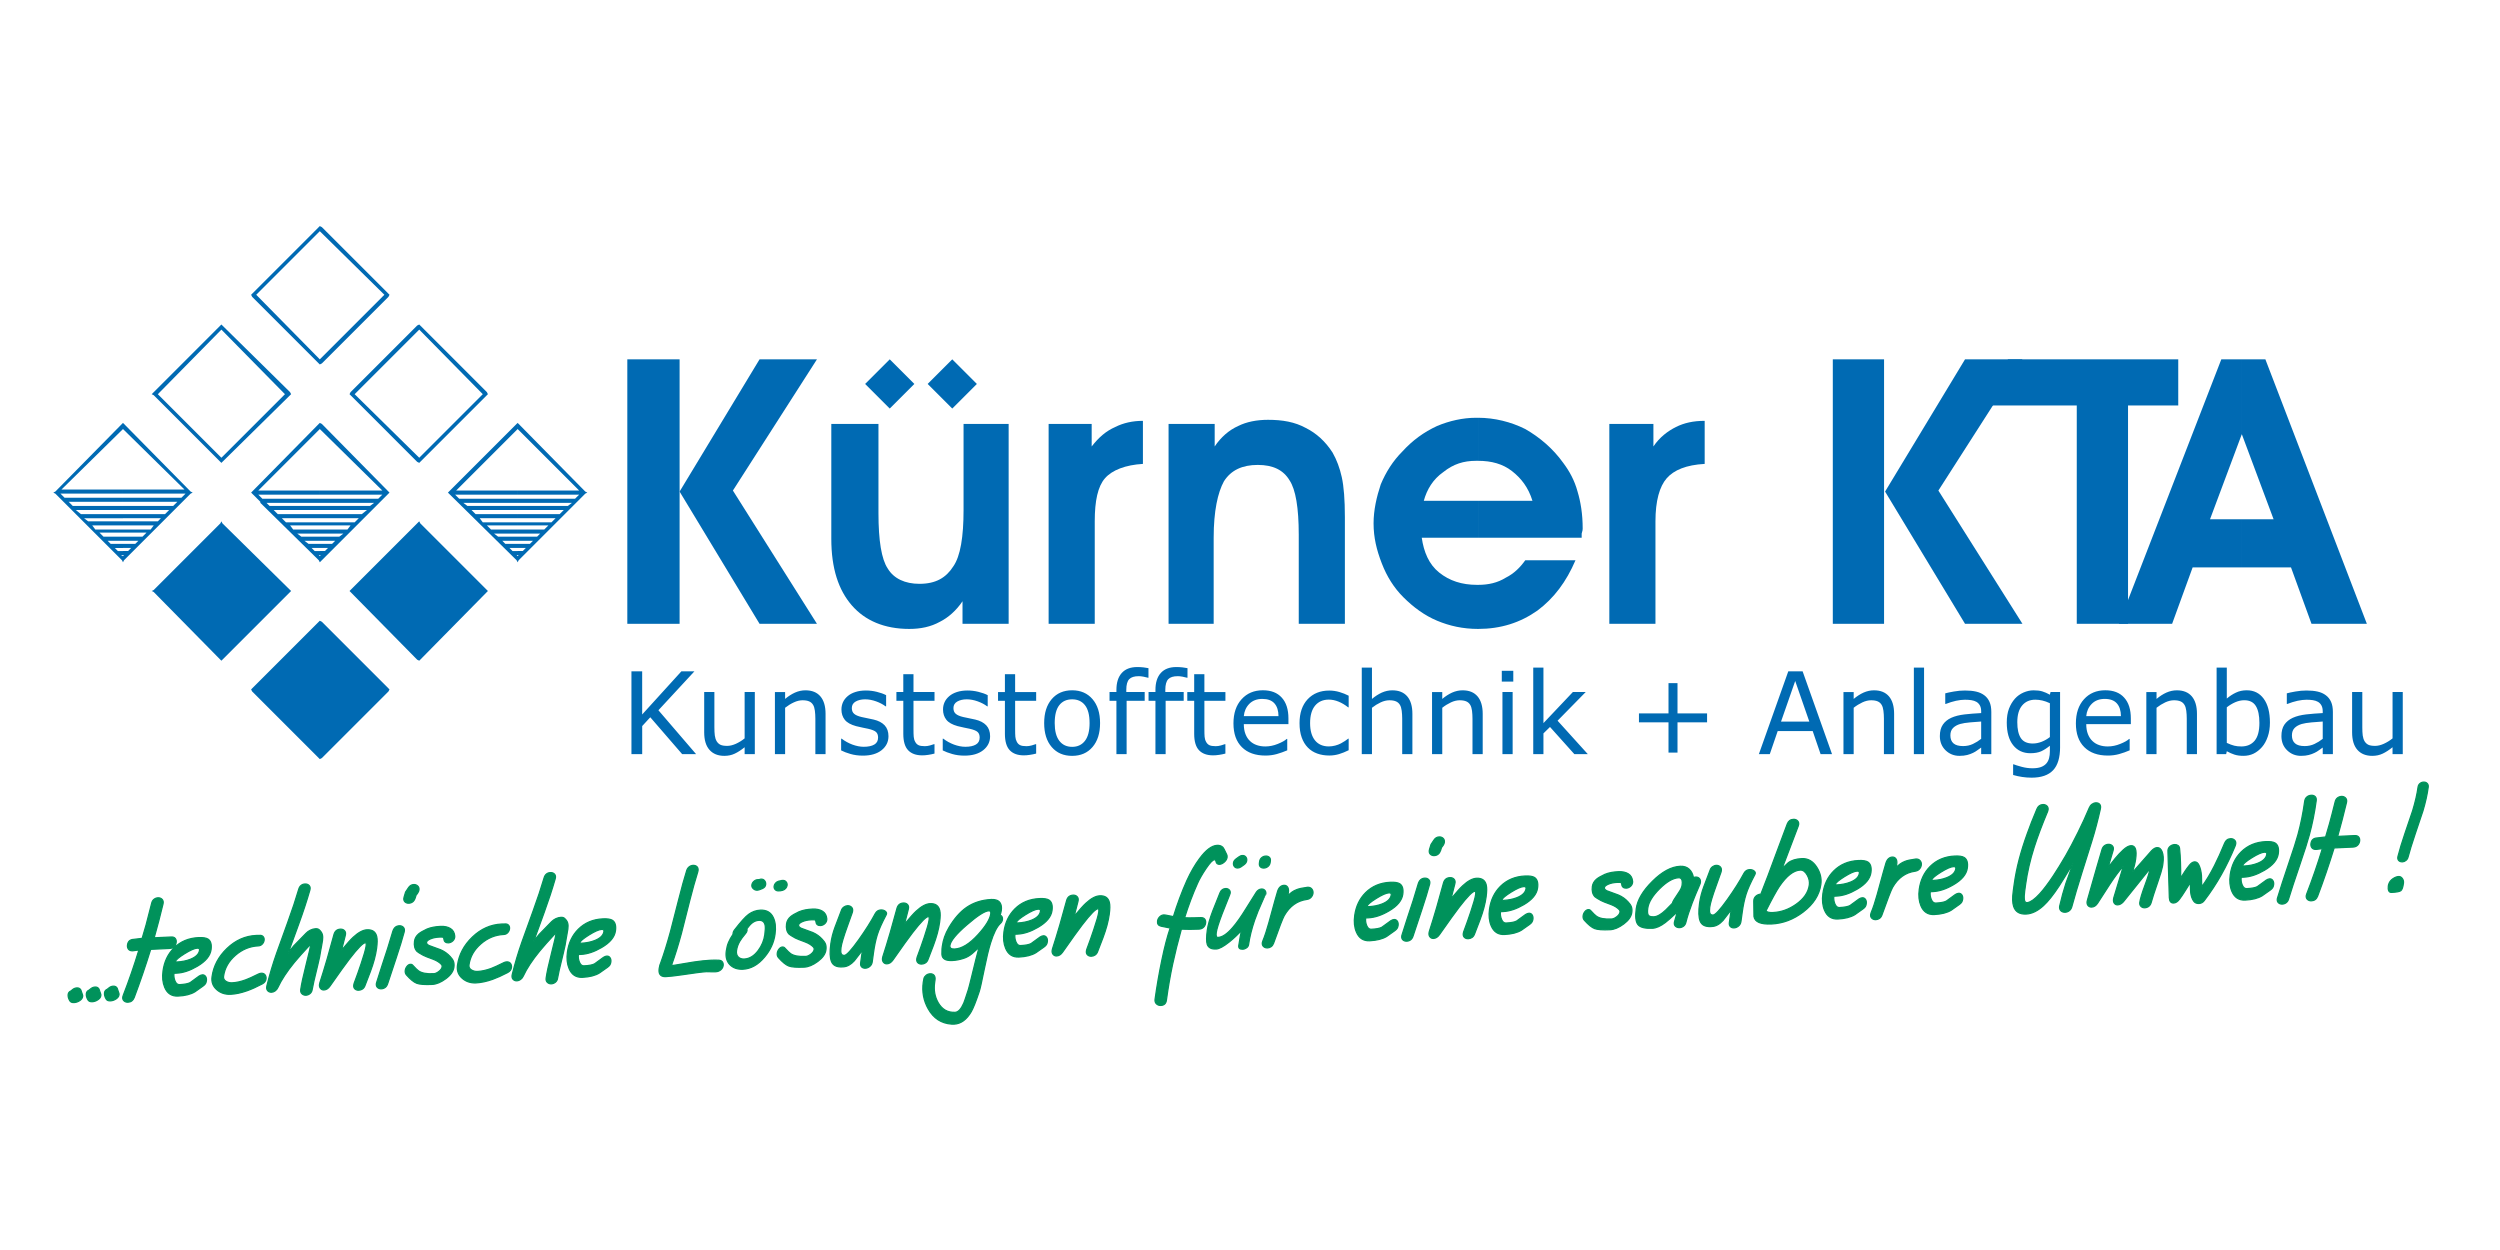 <?xml version="1.0" encoding="utf-8"?>
<!DOCTYPE svg PUBLIC "-//W3C//DTD SVG 1.1//EN" "http://www.w3.org/Graphics/SVG/1.1/DTD/svg11.dtd">
<svg xmlns="http://www.w3.org/2000/svg" xmlns:xlink="http://www.w3.org/1999/xlink" version="1.1" id="Ebene_1" x="0px" y="0px" width="180" height="90" viewBox="-197.964 -113.732 566.929 283.465" enable-background="new -197.964 -113.732 566.929 283.465" xml:space="preserve">
<path fill="#006AB3" d="M-40.11,57.283h-3.161l-7.228-8.36l-1.833,1.992v6.368h-2.439V38.506h2.434v9.786l8.893-9.786h2.955  l-8.166,8.827L-40.11,57.283L-40.11,57.283z M-26.791,57.283h-2.312v-1.564c-0.778,0.631-1.527,1.121-2.237,1.451  c-0.714,0.342-1.499,0.505-2.36,0.505c-1.443,0-2.568-0.447-3.371-1.356c-0.805-0.901-1.204-2.225-1.204-3.978v-9.145h2.311v8.021  c0,0.718,0.032,1.325,0.097,1.841c0.068,0.505,0.207,0.94,0.421,1.307c0.222,0.361,0.509,0.632,0.86,0.799  c0.354,0.171,0.866,0.251,1.537,0.251c0.601,0,1.253-0.158,1.959-0.472c0.711-0.326,1.373-0.73,1.986-1.229V43.196h2.312V57.283  L-26.791,57.283z M-10.751,57.283h-2.312v-8.021c0-0.646-0.038-1.254-0.109-1.817c-0.073-0.568-0.21-1.014-0.407-1.331  c-0.203-0.351-0.501-0.616-0.884-0.788c-0.385-0.171-0.886-0.256-1.5-0.256c-0.629,0-1.291,0.157-1.981,0.477  c-0.691,0.319-1.346,0.728-1.98,1.223v10.519h-2.312V43.202h2.312v1.563c0.723-0.608,1.469-1.091,2.238-1.437  c0.771-0.339,1.56-0.516,2.373-0.516c1.485,0,2.615,0.46,3.393,1.375c0.778,0.913,1.169,2.237,1.169,3.96V57.283L-10.751,57.283z   M3.516,53.224c0,1.286-0.521,2.338-1.556,3.165c-1.038,0.82-2.452,1.236-4.246,1.236c-1.018,0-1.95-0.126-2.803-0.373  c-0.85-0.245-1.556-0.516-2.131-0.813v-2.661h0.123c0.73,0.561,1.54,1.008,2.434,1.344c0.896,0.326,1.75,0.497,2.573,0.497  c1.019,0,1.812-0.171,2.387-0.505s0.862-0.862,0.862-1.588c0-0.555-0.156-0.979-0.468-1.262c-0.314-0.29-0.912-0.529-1.796-0.731  c-0.33-0.076-0.755-0.167-1.285-0.266c-0.53-0.1-1.01-0.213-1.442-0.33c-1.204-0.332-2.063-0.807-2.564-1.445  c-0.503-0.633-0.755-1.412-0.755-2.338c0-0.584,0.12-1.132,0.348-1.644c0.237-0.515,0.592-0.971,1.066-1.375  c0.459-0.397,1.041-0.713,1.75-0.939c0.711-0.229,1.505-0.343,2.38-0.343c0.823,0,1.649,0.097,2.493,0.308  c0.839,0.208,1.537,0.459,2.095,0.752v2.53H2.856c-0.591-0.446-1.306-0.825-2.153-1.128c-0.846-0.302-1.673-0.46-2.482-0.46  c-0.85,0-1.556,0.171-2.142,0.497c-0.583,0.334-0.875,0.828-0.875,1.482c0,0.581,0.178,1.012,0.533,1.309  c0.341,0.301,0.902,0.536,1.669,0.722c0.429,0.102,0.907,0.202,1.436,0.303c0.527,0.102,0.967,0.196,1.318,0.278  c1.075,0.252,1.901,0.687,2.485,1.299C3.226,51.376,3.516,52.195,3.516,53.224L3.516,53.224z M13.957,57.157  c-0.432,0.12-0.906,0.215-1.417,0.291c-0.51,0.078-0.968,0.113-1.371,0.113c-1.402,0-2.471-0.392-3.194-1.161  c-0.733-0.772-1.094-2.012-1.094-3.717v-7.49H5.315v-1.991h1.562v-4.041h2.312v4.041h4.769v1.991H9.188v6.418  c0,0.742,0.016,1.319,0.052,1.734c0.031,0.416,0.145,0.808,0.345,1.164c0.181,0.339,0.426,0.59,0.742,0.74  c0.313,0.157,0.798,0.233,1.444,0.233c0.376,0,0.767-0.06,1.177-0.173c0.41-0.114,0.708-0.205,0.884-0.283h0.123V57.157  L13.957,57.157z M26.563,53.224c0,1.286-0.522,2.338-1.559,3.165c-1.036,0.82-2.449,1.236-4.249,1.236  c-1.014,0-1.947-0.126-2.798-0.373c-0.85-0.245-1.562-0.516-2.135-0.813v-2.661h0.123c0.728,0.561,1.54,1.008,2.435,1.344  c0.893,0.326,1.75,0.497,2.572,0.497c1.014,0,1.812-0.171,2.382-0.505c0.575-0.334,0.862-0.862,0.862-1.588  c0-0.555-0.154-0.979-0.469-1.262c-0.312-0.29-0.909-0.529-1.793-0.731c-0.326-0.076-0.757-0.167-1.285-0.266  c-0.53-0.1-1.01-0.213-1.444-0.33c-1.205-0.332-2.061-0.807-2.563-1.445c-0.503-0.633-0.755-1.412-0.755-2.338  c0-0.584,0.115-1.132,0.349-1.644c0.234-0.515,0.591-0.971,1.066-1.375c0.458-0.397,1.042-0.713,1.75-0.939  c0.709-0.229,1.5-0.343,2.379-0.343c0.823,0,1.65,0.097,2.492,0.308c0.841,0.208,1.537,0.459,2.096,0.752v2.53h-0.122  c-0.591-0.446-1.308-0.825-2.153-1.128c-0.843-0.302-1.67-0.46-2.479-0.46c-0.85,0-1.556,0.171-2.141,0.497  c-0.584,0.334-0.875,0.828-0.875,1.482c0,0.581,0.178,1.012,0.53,1.309c0.345,0.301,0.903,0.536,1.672,0.722  c0.429,0.102,0.907,0.202,1.437,0.303c0.523,0.102,0.965,0.196,1.318,0.278c1.075,0.252,1.901,0.687,2.485,1.299  C26.273,51.376,26.563,52.195,26.563,53.224L26.563,53.224z M37.006,57.157c-0.434,0.12-0.908,0.215-1.42,0.291  c-0.514,0.078-0.971,0.113-1.374,0.113c-1.405,0-2.47-0.392-3.195-1.161c-0.73-0.772-1.096-2.012-1.096-3.717v-7.49h-1.559v-1.991  h1.559v-4.041h2.316v4.041h4.77v1.991h-4.77v6.418c0,0.742,0.016,1.319,0.052,1.734c0.032,0.416,0.146,0.808,0.342,1.164  c0.18,0.339,0.426,0.59,0.742,0.74c0.315,0.157,0.798,0.233,1.443,0.233c0.378,0,0.77-0.06,1.183-0.173  c0.41-0.114,0.704-0.205,0.884-0.283h0.124V57.157L37.006,57.157z M51.501,50.247c0,2.296-0.573,4.11-1.72,5.435  c-1.146,1.331-2.686,1.993-4.614,1.993c-1.941,0-3.484-0.662-4.627-1.993c-1.146-1.324-1.716-3.139-1.716-5.435  c0-2.295,0.57-4.105,1.716-5.441c1.143-1.331,2.689-2,4.627-2c1.928,0,3.468,0.669,4.614,2  C50.931,46.142,51.501,47.952,51.501,50.247L51.501,50.247z M49.12,50.247c0-1.823-0.346-3.178-1.047-4.066  c-0.697-0.884-1.665-1.325-2.902-1.325c-1.253,0-2.225,0.441-2.918,1.325c-0.696,0.885-1.041,2.241-1.041,4.066  c0,1.765,0.345,3.103,1.046,4.016c0.698,0.915,1.67,1.369,2.912,1.369c1.229,0,2.196-0.454,2.896-1.356  C48.768,53.374,49.12,52.03,49.12,50.247L49.12,50.247z M62.472,39.955H62.35c-0.255-0.078-0.587-0.157-0.995-0.233  c-0.41-0.078-0.772-0.115-1.082-0.115c-0.991,0-1.712,0.217-2.156,0.674c-0.446,0.454-0.671,1.267-0.671,2.447v0.469h4.171v1.993  h-4.097v12.094h-2.313V45.189h-1.563v-1.993h1.563v-0.46c0-1.677,0.407-2.963,1.217-3.859c0.81-0.896,1.983-1.343,3.52-1.343  c0.516,0,0.978,0.025,1.395,0.076c0.414,0.05,0.794,0.107,1.136,0.176v2.169H62.472z M71.325,39.955h-0.123  c-0.256-0.078-0.588-0.157-0.996-0.233c-0.409-0.078-0.77-0.115-1.081-0.115c-0.99,0-1.711,0.217-2.157,0.674  c-0.444,0.454-0.672,1.267-0.672,2.447v0.469h4.168v1.993h-4.094v12.094h-2.313V45.189h-1.563v-1.993h1.563v-0.46  c0-1.677,0.406-2.963,1.217-3.859c0.81-0.896,1.98-1.343,3.518-1.343c0.518,0,0.979,0.025,1.396,0.076  c0.413,0.05,0.795,0.107,1.137,0.176V39.955L71.325,39.955z M79.923,57.157c-0.434,0.12-0.908,0.215-1.417,0.291  c-0.511,0.078-0.97,0.113-1.373,0.113c-1.405,0-2.469-0.392-3.195-1.161c-0.73-0.772-1.094-2.012-1.094-3.717v-7.49h-1.564v-1.991  h1.564v-4.041h2.313v4.041h4.769v1.991h-4.769v6.418c0,0.742,0.013,1.319,0.049,1.734c0.032,0.416,0.145,0.808,0.345,1.164  c0.181,0.339,0.426,0.59,0.739,0.74c0.315,0.157,0.801,0.233,1.445,0.233c0.379,0,0.77-0.06,1.179-0.173  c0.41-0.114,0.704-0.205,0.884-0.283h0.124V57.157L79.923,57.157z M94.212,50.486H84.098c0,0.863,0.126,1.628,0.381,2.264  c0.25,0.641,0.599,1.17,1.044,1.579c0.423,0.405,0.933,0.709,1.515,0.907c0.587,0.206,1.232,0.305,1.938,0.305  c0.934,0,1.876-0.189,2.822-0.575c0.946-0.378,1.624-0.753,2.024-1.132h0.123v2.589c-0.778,0.337-1.574,0.615-2.383,0.846  c-0.816,0.227-1.668,0.338-2.559,0.338c-2.28,0-4.055-0.629-5.338-1.898c-1.278-1.268-1.917-3.056-1.917-5.392  c0-2.303,0.613-4.131,1.84-5.479c1.228-1.362,2.838-2.037,4.837-2.037c1.854,0,3.284,0.555,4.284,1.674  c1.006,1.104,1.507,2.681,1.507,4.724v1.289H94.212z M91.963,48.67c-0.005-1.243-0.313-2.208-0.914-2.889  c-0.602-0.681-1.52-1.021-2.752-1.021s-2.221,0.379-2.954,1.123c-0.731,0.747-1.149,1.679-1.245,2.786H91.963L91.963,48.67z   M107.874,56.4c-0.771,0.378-1.501,0.675-2.195,0.881c-0.693,0.204-1.425,0.317-2.206,0.317c-0.996,0-1.905-0.15-2.731-0.45  c-0.825-0.297-1.538-0.748-2.128-1.355c-0.596-0.608-1.063-1.369-1.39-2.297c-0.332-0.926-0.492-2.004-0.492-3.239  c0-2.303,0.618-4.108,1.847-5.428c1.239-1.308,2.87-1.963,4.895-1.963c0.789,0,1.557,0.113,2.313,0.336  c0.76,0.229,1.461,0.505,2.088,0.833v2.637h-0.117c-0.709-0.563-1.438-0.996-2.186-1.299c-0.75-0.304-1.48-0.454-2.197-0.454  c-1.315,0-2.345,0.454-3.105,1.354c-0.757,0.909-1.142,2.233-1.142,3.979c0,1.696,0.373,3.002,1.113,3.915  c0.74,0.909,1.785,1.369,3.134,1.369c0.464,0,0.939-0.068,1.429-0.189c0.479-0.126,0.915-0.289,1.299-0.491  c0.334-0.177,0.649-0.365,0.946-0.563c0.296-0.194,0.529-0.371,0.705-0.51h0.121V56.4L107.874,56.4z M122.326,57.283h-2.31v-8.021  c0-0.646-0.041-1.254-0.111-1.817c-0.076-0.568-0.208-1.014-0.407-1.331c-0.204-0.351-0.501-0.616-0.887-0.788  c-0.384-0.171-0.881-0.256-1.493-0.256c-0.631,0-1.294,0.157-1.985,0.477c-0.688,0.324-1.344,0.728-1.975,1.223v10.519h-2.313  v-19.62h2.313v7.098c0.726-0.608,1.47-1.091,2.232-1.437c0.775-0.339,1.564-0.516,2.373-0.516c1.486,0,2.614,0.46,3.396,1.375  c0.777,0.913,1.167,2.237,1.167,3.96V57.283L122.326,57.283z M138.269,57.283h-2.315v-8.021c0-0.646-0.041-1.254-0.106-1.817  c-0.079-0.568-0.211-1.014-0.41-1.331c-0.206-0.351-0.499-0.616-0.887-0.788c-0.384-0.171-0.885-0.256-1.497-0.256  c-0.631,0-1.293,0.157-1.979,0.477c-0.69,0.324-1.35,0.728-1.975,1.223v10.519h-2.317V43.202h2.317v1.563  c0.722-0.608,1.464-1.091,2.232-1.437c0.773-0.339,1.559-0.516,2.371-0.516c1.488,0,2.616,0.46,3.396,1.375  c0.779,0.913,1.171,2.237,1.171,3.96V57.283L138.269,57.283z M145.208,40.839h-2.609V38.38h2.609V40.839L145.208,40.839z   M145.06,57.283h-2.313V43.196h2.313V57.283L145.06,57.283z M162.107,57.283h-3.053l-5.521-6.16l-1.488,1.457v4.703h-2.313V37.66  h2.313v12.593l6.678-7.057h2.913l-6.386,6.508L162.107,57.283L162.107,57.283z M189.152,50.069h-6.705v6.874h-2.041v-6.874h-6.702  v-2.017h6.702V41.18h2.041v6.873h6.705V50.069L189.152,50.069z M217.487,57.283h-2.592l-1.791-5.232h-7.936l-1.794,5.232h-2.476  l6.669-18.777h3.251L217.487,57.283L217.487,57.283z M212.339,49.906l-3.201-9.213l-3.215,9.213H212.339L212.339,49.906z   M231.568,57.283h-2.313v-8.021c0-0.646-0.039-1.254-0.111-1.817c-0.072-0.568-0.212-1.014-0.406-1.331  c-0.202-0.351-0.499-0.616-0.883-0.788c-0.385-0.171-0.886-0.256-1.502-0.256c-0.631,0-1.289,0.157-1.979,0.477  c-0.687,0.324-1.349,0.728-1.976,1.223v10.519h-2.316V43.202h2.316v1.563c0.722-0.608,1.469-1.091,2.235-1.437  c0.775-0.339,1.561-0.516,2.369-0.516c1.488,0,2.618,0.46,3.399,1.375c0.775,0.913,1.167,2.237,1.167,3.96V57.283L231.568,57.283z   M238.359,57.283h-2.313V37.66h2.313V57.283L238.359,57.283z M253.609,57.283h-2.301V55.79c-0.205,0.139-0.482,0.339-0.829,0.592  c-0.351,0.26-0.687,0.464-1.011,0.612c-0.383,0.194-0.833,0.353-1.329,0.486c-0.505,0.131-1.083,0.194-1.759,0.194  c-1.235,0-2.282-0.423-3.15-1.262c-0.861-0.839-1.29-1.909-1.29-3.216c0-1.064,0.221-1.93,0.676-2.592  c0.441-0.655,1.078-1.178,1.903-1.557c0.839-0.379,1.845-0.631,3.02-0.77c1.169-0.132,2.431-0.234,3.773-0.303v-0.365  c0-0.537-0.089-0.983-0.278-1.338c-0.184-0.353-0.447-0.629-0.79-0.839c-0.332-0.188-0.724-0.321-1.181-0.39  c-0.456-0.063-0.942-0.095-1.441-0.095c-0.604,0-1.276,0.082-2.022,0.239c-0.748,0.163-1.521,0.41-2.317,0.718h-0.117v-2.408  c0.447-0.126,1.103-0.266,1.952-0.415c0.848-0.152,1.692-0.227,2.518-0.227c0.973,0,1.812,0.081,2.529,0.245  c0.713,0.163,1.338,0.441,1.861,0.838c0.514,0.385,0.911,0.889,1.178,1.501c0.271,0.612,0.406,1.375,0.406,2.282V57.283  L253.609,57.283z M251.309,53.815v-3.923c-0.703,0.045-1.536,0.103-2.487,0.189c-0.958,0.082-1.715,0.208-2.277,0.366  c-0.662,0.198-1.196,0.491-1.606,0.901c-0.41,0.404-0.612,0.973-0.612,1.685c0,0.808,0.239,1.412,0.712,1.818  c0.478,0.41,1.201,0.608,2.177,0.608c0.813,0,1.557-0.163,2.229-0.482C250.114,54.662,250.732,54.271,251.309,53.815L251.309,53.815  z M269.205,55.682c0,2.391-0.527,4.144-1.587,5.259c-1.052,1.117-2.687,1.681-4.88,1.681c-0.732,0-1.441-0.054-2.135-0.161  c-0.69-0.104-1.375-0.254-2.049-0.447v-2.421h0.122c0.379,0.152,0.979,0.341,1.798,0.563c0.818,0.223,1.639,0.335,2.459,0.335  c0.785,0,1.441-0.091,1.957-0.289c0.515-0.193,0.911-0.47,1.205-0.808c0.283-0.33,0.489-0.727,0.608-1.186  c0.126-0.464,0.188-0.978,0.188-1.547v-1.286c-0.699,0.566-1.367,0.996-1.998,1.278c-0.635,0.278-1.443,0.423-2.431,0.423  c-1.637,0-2.938-0.608-3.903-1.821c-0.962-1.212-1.444-2.927-1.444-5.14c0-1.21,0.167-2.257,0.498-3.134  c0.337-0.876,0.784-1.633,1.356-2.277c0.536-0.596,1.182-1.06,1.944-1.396c0.765-0.328,1.526-0.495,2.274-0.495  c0.798,0,1.462,0.078,1.998,0.245c0.54,0.165,1.106,0.417,1.705,0.748l0.148-0.609h2.164V55.682L269.205,55.682z M266.893,53.413  v-7.675c-0.617-0.291-1.188-0.491-1.718-0.615c-0.528-0.119-1.052-0.186-1.573-0.186c-1.276,0-2.276,0.441-3.004,1.317  c-0.735,0.87-1.097,2.137-1.097,3.804c0,1.575,0.267,2.773,0.809,3.594c0.544,0.813,1.438,1.223,2.696,1.223  c0.672,0,1.347-0.132,2.024-0.397C265.705,54.213,266.325,53.86,266.893,53.413L266.893,53.413z M285.253,50.486h-10.114  c0,0.863,0.126,1.628,0.381,2.264c0.252,0.641,0.599,1.17,1.041,1.579c0.428,0.405,0.933,0.709,1.52,0.907  c0.586,0.206,1.233,0.305,1.942,0.305c0.934,0,1.872-0.189,2.818-0.575c0.946-0.378,1.622-0.753,2.024-1.132h0.12v2.589  c-0.775,0.337-1.571,0.615-2.384,0.846c-0.813,0.227-1.668,0.338-2.561,0.338c-2.276,0-4.055-0.629-5.331-1.898  c-1.284-1.268-1.92-3.056-1.92-5.392c0-2.303,0.612-4.131,1.835-5.479c1.23-1.362,2.837-2.037,4.835-2.037  c1.857,0,3.286,0.555,4.286,1.674c1.006,1.104,1.507,2.681,1.507,4.724V50.486L285.253,50.486z M283.004,48.67  c-0.011-1.243-0.317-2.208-0.92-2.889c-0.6-0.681-1.513-1.021-2.748-1.021c-1.234,0-2.221,0.379-2.952,1.123  c-0.734,0.747-1.15,1.679-1.249,2.786H283.004L283.004,48.67z M300.245,57.283h-2.313v-8.021c0-0.646-0.039-1.254-0.108-1.817  c-0.075-0.568-0.211-1.014-0.409-1.331c-0.203-0.351-0.498-0.616-0.884-0.788c-0.388-0.171-0.883-0.256-1.497-0.256  c-0.631,0-1.29,0.157-1.983,0.477c-0.687,0.324-1.346,0.728-1.973,1.223v10.519h-2.315V43.202h2.315v1.563  c0.722-0.608,1.468-1.091,2.234-1.437c0.773-0.339,1.561-0.516,2.371-0.516c1.484,0,2.614,0.46,3.396,1.375  c0.775,0.913,1.167,2.237,1.167,3.96V57.283L300.245,57.283z M316.792,50.133c0,1.18-0.165,2.239-0.489,3.178  c-0.325,0.946-0.76,1.735-1.309,2.368c-0.581,0.662-1.223,1.161-1.92,1.499c-0.696,0.334-1.461,0.493-2.3,0.493  c-0.777,0-1.458-0.091-2.039-0.283c-0.59-0.191-1.157-0.444-1.722-0.763l-0.148,0.656H304.7V37.656h2.313v7.023  c0.647-0.55,1.334-1.001,2.065-1.344c0.73-0.354,1.549-0.53,2.46-0.53c1.626,0,2.904,0.634,3.843,1.916  C316.319,46.002,316.792,47.806,316.792,50.133L316.792,50.133z M314.404,50.195c0-1.677-0.268-2.957-0.81-3.827  c-0.539-0.871-1.413-1.305-2.623-1.305c-0.676,0-1.356,0.152-2.043,0.447c-0.688,0.301-1.325,0.69-1.917,1.154v8.071  c0.651,0.302,1.22,0.518,1.688,0.631c0.472,0.12,1.01,0.176,1.604,0.176c1.278,0,2.282-0.429,3.013-1.286  C314.048,53.387,314.404,52.038,314.404,50.195L314.404,50.195z M331.068,57.283h-2.303V55.79c-0.204,0.139-0.482,0.339-0.831,0.592  c-0.348,0.26-0.688,0.464-1.014,0.612c-0.384,0.194-0.829,0.353-1.33,0.486c-0.495,0.131-1.082,0.194-1.759,0.194  c-1.232,0-2.282-0.423-3.144-1.262c-0.864-0.839-1.289-1.909-1.289-3.216c0-1.064,0.217-1.93,0.668-2.592  c0.45-0.655,1.085-1.178,1.911-1.557c0.835-0.379,1.844-0.631,3.017-0.77c1.173-0.132,2.431-0.234,3.771-0.303v-0.365  c0-0.537-0.087-0.983-0.276-1.338c-0.184-0.353-0.447-0.629-0.789-0.839c-0.328-0.188-0.726-0.321-1.178-0.39  c-0.462-0.063-0.944-0.095-1.438-0.095c-0.608,0-1.28,0.082-2.031,0.239c-0.744,0.163-1.517,0.41-2.314,0.718h-0.118v-2.408  c0.447-0.126,1.102-0.266,1.954-0.415c0.848-0.152,1.687-0.227,2.516-0.227c0.971,0,1.813,0.081,2.525,0.245  c0.722,0.163,1.34,0.441,1.862,0.838c0.519,0.385,0.911,0.889,1.185,1.501c0.271,0.612,0.406,1.375,0.406,2.282V57.283  L331.068,57.283z M328.766,53.815v-3.923c-0.705,0.045-1.538,0.103-2.49,0.189c-0.959,0.082-1.715,0.208-2.27,0.366  c-0.662,0.198-1.206,0.491-1.616,0.901c-0.402,0.404-0.61,0.973-0.61,1.685c0,0.808,0.239,1.412,0.717,1.818  c0.469,0.41,1.2,0.608,2.178,0.608c0.813,0,1.554-0.163,2.225-0.482C327.57,54.662,328.192,54.271,328.766,53.815L328.766,53.815z   M346.908,57.283h-2.313v-1.564c-0.775,0.631-1.523,1.121-2.232,1.451c-0.72,0.342-1.501,0.505-2.362,0.505  c-1.441,0-2.569-0.447-3.371-1.356c-0.8-0.901-1.204-2.225-1.204-3.978v-9.145h2.313v8.021c0,0.718,0.032,1.325,0.095,1.841  c0.07,0.505,0.21,0.94,0.42,1.307c0.224,0.361,0.508,0.632,0.86,0.799c0.354,0.171,0.87,0.251,1.54,0.251  c0.605,0,1.255-0.158,1.96-0.472c0.71-0.326,1.374-0.73,1.986-1.229V43.196h2.314v14.087H346.908z"/>
<path fill="#006AB3" d="M-102.895-40.147l0.232,0.232l15.11,15.11l0.232,0.465l-0.232,0.232l-15.11,15.111l-0.232,0.231v-1.162  l14.412-14.412l-14.412-14.646V-40.147L-102.895-40.147z M-118.47-24.805L-118.47-24.805l15.11-15.11l0.465-0.232v1.161  L-117.54-24.34l14.645,14.412v1.162l-0.465-0.231l-15.11-15.111l-0.232-0.232L-118.47-24.805L-118.47-24.805z"/>
<path fill="#006AB3" d="M-147.759-40.147l0.232,0.232l15.342,15.11l0.234,0.465l-0.234,0.232l-15.342,15.111l-0.232,0.231v-1.162  l14.412-14.412l-14.412-14.646V-40.147L-147.759-40.147z M-163.101-24.805L-163.101-24.805l15.109-15.11l0.233-0.232v1.161  l-14.412,14.646l14.412,14.412v1.162l-0.233-0.231l-15.109-15.111l-0.465-0.232L-163.101-24.805L-163.101-24.805z"/>
<polygon fill="#006AB3" points="-102.895,5.878 -117.54,20.291 -102.895,34.702 -88.483,20.291 "/>
<polygon fill="#006AB3" points="-118.47,20.059 -103.36,4.949 -102.895,4.484 -102.663,4.949 -87.553,20.059 -87.321,20.291   -87.553,20.524 -102.663,35.869 -102.895,36.096 -103.36,35.869 -118.47,20.524 -118.702,20.291 "/>
<polygon fill="#006AB3" points="-125.443,28.195 -139.856,42.61 -125.443,57.252 -110.799,42.61 "/>
<polygon fill="#006AB3" points="-140.787,42.377 -125.676,27.265 -125.443,27.032 -124.98,27.265 -109.869,42.377 -109.636,42.61   -109.869,43.07 -124.98,58.18 -125.443,58.413 -125.676,58.18 -140.787,43.07 -141.019,42.61 "/>
<path fill="#006AB3" d="M-125.443-62.464l0.463,0.234l15.111,15.109l0.233,0.233l-0.233,0.464l-15.111,15.11l-0.463,0.232v-1.162  l14.644-14.644l-14.644-14.413V-62.464L-125.443-62.464z M-140.787-47.121L-140.787-47.121l15.11-15.109l0.233-0.234v1.163  l-14.413,14.413l14.413,14.644v1.162l-0.233-0.232l-15.11-15.11l-0.232-0.464L-140.787-47.121L-140.787-47.121z"/>
<polygon fill="#006AB3" points="-147.759,5.878 -162.171,20.291 -147.759,34.702 -133.347,20.291 "/>
<polygon fill="#006AB3" points="-163.101,20.059 -147.992,4.949 -147.759,4.484 -147.527,4.949 -132.186,20.059 -131.952,20.291   -132.186,20.524 -147.527,35.869 -147.759,36.096 -147.992,35.869 -163.101,20.524 -163.566,20.291 "/>
<path fill="#006AB3" d="M-170.075-17.831l0.231,0.231l15.111,15.343l0.465,0.231l-0.465,0.234l-8.833,8.833l-6.278,6.277  l-0.231,0.465v-1.394l0.231-0.234h-0.231v-0.929h1.159l0.698-0.699h-1.856v-0.93h2.789l0.698-0.696h-3.487V7.971h4.417l0.929-0.93  h-5.346V6.344h6.275l0.699-0.931h-6.974V4.484h7.904l0.697-0.698h-8.601v-0.93h9.531l0.931-0.931h-10.461V0.999h11.386l0.931-0.93  h-12.317v-0.931h13.25l0.93-0.93h-14.18v-0.931h13.944l-13.944-13.714V-17.831L-170.075-17.831z M-185.417-2.257L-185.417-2.257  l15.11-15.343l0.232-0.231v1.394l-13.947,13.714h13.947v0.931h-14.18l0.93,0.93h13.25v0.931h-12.32l0.931,0.93h11.39v0.928h-10.693  l1.162,0.931h9.534v0.93h-8.836l0.93,0.698h7.903v0.929h-6.975l0.699,0.931h6.276v0.697h-5.346l0.929,0.93h4.42v0.931h-3.49  l0.699,0.696h2.789v0.93h-1.86l0.698,0.699h1.162v0.929h-0.465l0.468,0.234v1.394l-0.232-0.465l-15.11-15.11l-0.469-0.234  L-185.417-2.257L-185.417-2.257z"/>
<path fill="#006AB3" d="M-125.443-17.831l0.463,0.231l15.111,15.343l0.233,0.231l-0.233,0.234l-15.111,15.11l-0.463,0.465v-1.394  l0.232-0.234h-0.232v-0.929h1.162l0.697-0.699h-1.858v-0.93h2.789l0.697-0.696h-3.486V7.971h4.415l0.931-0.697h-5.346v-0.93h6.276  l0.697-0.931h-6.973V4.717h7.903l0.93-0.931h-8.833v-0.93h9.53l1.164-0.931h-10.693V0.999h11.39l0.929-0.698h-12.319V-0.63h13.25  l0.929-0.929h-14.179v-0.93h14.179l-14.179-13.948V-17.831L-125.443-17.831z M-140.787-2.257L-140.787-2.257l15.11-15.343  l0.233-0.231v1.394l-13.948,13.948h13.948v0.93h-13.948l0.933,0.929h13.018V0.3h-12.088l0.697,0.698h11.392v0.928h-10.461  l0.93,0.931h9.531v0.93h-8.601l0.931,0.931h7.67v0.696h-6.742l0.698,0.931h6.044v0.93h-5.114l0.929,0.697h4.185v0.931h-3.487  l0.931,0.696h2.557v0.93h-1.86l0.696,0.699h1.164v0.929h-0.233l0.233,0.234v1.394l-0.233-0.465L-138.923,0.3V0.068l-1.859-1.86  l-0.233-0.234L-140.787-2.257L-140.787-2.257z"/>
<path fill="#006AB3" d="M-80.579-17.831l0.232,0.231l15.11,15.343l0.465,0.231l-0.465,0.234l-15.11,15.11l-0.232,0.465v-1.394  l0.232-0.234h-0.232v-0.929h1.162l0.697-0.699h-1.858v-0.93h2.789l0.693-0.696h-3.485V7.971h4.416l0.701-0.697h-5.114v-0.93h6.042  l0.931-0.931h-6.973V4.717h7.671l0.928-0.931h-8.599v-0.93h9.53l0.93-0.931h-10.459V0.999h11.39l0.929-0.698h-12.319V-0.63h13.017  l0.933-0.929h-13.947v-0.93h13.947l-13.947-13.948v-1.394H-80.579z M-96.154-2.257L-96.154-2.257L-80.812-17.6l0.233-0.231v1.394  L-94.527-2.489h13.948v0.93h-14.18l0.931,0.929h13.25V0.3H-92.9l0.93,0.698h11.392v0.928H-91.04l0.93,0.931h9.531v0.93h-8.601  l0.696,0.931h7.904v0.696h-6.975l0.931,0.931h6.044v0.93h-5.347l0.931,0.697h4.417v0.931h-3.487l0.697,0.696h2.791v0.93h-1.86  l0.697,0.699h1.163v0.929h-0.233l0.233,0.234v1.394l-0.233-0.465l-15.342-15.11l-0.232-0.234L-96.154-2.257L-96.154-2.257z"/>
<path fill="#006AB3" d="M310.417-32.245h5.344l23.013,59.975h-12.552l-4.648-12.785h-11.156V4.019h7.204l-7.204-19.292V-32.245  L310.417-32.245z M299.262,14.945L299.262,14.945L294.61,27.73h-12.089l23.247-59.975h4.648v16.971l-7.209,19.292h7.209v10.927  H299.262L299.262,14.945z"/>
<polygon fill="#006AB3" points="296.002,-32.245 296.002,-21.783 284.613,-21.783 284.613,27.73 272.988,27.73 272.988,-21.783   249.279,-21.783 257.415,-32.245 "/>
<polygon fill="#006AB3" points="229.288,27.73 217.664,27.73 217.664,-32.245 229.288,-32.245 "/>
<polygon fill="#006AB3" points="229.519,-2.257 247.648,-32.245 260.67,-32.245 241.606,-2.489 260.67,27.73 247.648,27.73 "/>
<path fill="#006AB3" d="M188.607-8.533c-4.188,0.232-6.975,1.394-8.603,3.253c-1.627,1.86-2.557,5.114-2.557,9.764V27.73h-10.461  V-17.6h9.997v5.115c1.397-2.092,3.255-3.487,5.115-4.417c1.855-0.929,3.952-1.395,6.512-1.395v9.764H188.607z"/>
<path fill="#006AB3" d="M137.233,18.897c2.324,0,4.414-0.465,6.274-1.629c1.859-0.928,3.257-2.323,4.42-3.951h11.386  c-2.09,4.881-4.88,8.6-8.601,11.39c-3.952,2.791-8.368,4.184-13.481,4.184v-9.994H137.233z M137.233-18.994L137.233-18.994  c3.72,0,7.442,0.93,10.694,2.557c3.255,1.86,6.275,4.417,8.603,7.67c1.394,1.86,2.559,3.952,3.252,6.51  c0.702,2.325,1.162,5.114,1.162,8.369c0,0.232,0,0.463-0.229,1.162c0,0.466,0,0.697,0,0.931h-23.479v-8.37h12.318  c-0.928-3.021-2.553-5.114-4.647-6.741c-2.087-1.626-4.646-2.325-7.671-2.325v-9.763H137.233z M124.449,8.205L124.449,8.205  c0.469,3.253,1.627,6.042,3.955,7.902c2.321,1.86,5.116,2.791,8.597,2.791h0.232v9.994c-3.486,0-6.513-0.696-9.298-1.86  c-2.791-1.162-5.348-3.021-7.671-5.346c-2.091-2.092-3.72-4.648-4.882-7.671c-1.163-3.021-1.859-5.81-1.859-9.065  c0-3.023,0.696-6.044,1.628-8.833c1.159-2.789,2.787-5.348,4.88-7.439c2.326-2.557,4.887-4.415,7.904-5.811  c2.785-1.163,5.812-1.86,8.832-1.86h0.466v9.763h-0.466c-2.787,0-5.114,0.699-7.44,2.559c-2.325,1.627-3.715,3.95-4.414,6.507  h12.318v8.37H124.449L124.449,8.205z"/>
<path fill="#006AB3" d="M77.493-17.6v5.115c1.393-2.092,3.253-3.719,5.345-4.649c1.86-0.931,4.185-1.396,6.741-1.396  c3.255,0,6.049,0.465,8.602,1.86c2.327,1.162,4.422,3.021,6.049,5.579c0.926,1.626,1.626,3.487,2.086,5.579  c0.462,2.092,0.701,5.115,0.701,9.067V27.73H96.556V7.506c0-6.044-0.694-10.229-2.091-12.32c-1.397-2.325-3.717-3.486-7.206-3.486  c-3.487,0-6.044,1.162-7.671,3.718c-1.396,2.557-2.325,6.743-2.325,12.787V27.73H67.034V-17.6H77.493L77.493-17.6z"/>
<path fill="#006AB3" d="M61.22-8.533c-3.952,0.232-6.974,1.394-8.601,3.253c-1.627,1.86-2.325,5.114-2.325,9.764V27.73h-10.46V-17.6  h9.763v5.115c1.625-2.092,3.25-3.487,5.343-4.417c1.86-0.929,3.952-1.395,6.278-1.395v9.764H61.22z"/>
<path fill="#006AB3" d="M20.306,27.73v-5.115c-1.394,2.092-3.253,3.719-5.114,4.649c-2.092,1.163-4.416,1.627-6.973,1.627  c-5.579,0-9.997-1.86-13.018-5.345c-3.022-3.487-4.649-8.369-4.649-15.11V-17.6H1.246V2.625c0,6.276,0.697,10.46,2.092,12.552  c1.395,2.325,3.952,3.486,7.206,3.486c3.72,0,6.044-1.395,7.67-3.952c1.629-2.323,2.329-6.741,2.329-12.785V-17.6h10.226v45.33  H20.306L20.306,27.73z"/>
<polygon fill="#006AB3" points="-43.851,27.73 -55.707,27.73 -55.707,-32.245 -43.851,-32.245 "/>
<polygon fill="#006AB3" points="-43.851,-2.257 -25.72,-32.245 -12.702,-32.245 -31.764,-2.489 -12.702,27.73 -25.72,27.73 "/>
<polygon fill="#006AB3" points="-1.777,-26.666 3.803,-32.245 9.382,-26.666 3.803,-21.086 "/>
<polygon fill="#006AB3" points="12.404,-26.666 17.983,-32.245 23.562,-26.666 17.983,-21.086 "/>
<path fill="#00925B" stroke="#00925B" stroke-width="0.283" stroke-linecap="round" stroke-linejoin="round" stroke-miterlimit="22.926" d="  M-179.237,111.923c0.028,0.076,0.032,0.193,0.009,0.348c-0.049,0.347-0.271,0.649-0.674,0.92c-0.404,0.266-0.823,0.41-1.273,0.429  c-0.483,0.026-0.807-0.124-0.979-0.439c-0.296-0.505-0.413-0.973-0.352-1.42c0.052-0.365,0.259-0.618,0.623-0.77  c0.153-0.127,0.304-0.245,0.456-0.366c0.277-0.204,0.585-0.315,0.912-0.328c0.406-0.019,0.699,0.14,0.884,0.474  C-179.597,110.826-179.465,111.211-179.237,111.923L-179.237,111.923z M-175.115,111.734c0.029,0.075,0.033,0.188,0.009,0.347  c-0.047,0.338-0.271,0.649-0.675,0.911c-0.403,0.274-0.823,0.413-1.272,0.439c-0.484,0.019-0.811-0.126-0.978-0.445  c-0.298-0.501-0.413-0.978-0.352-1.416c0.047-0.365,0.257-0.623,0.626-0.775c0.148-0.12,0.3-0.239,0.453-0.365  c0.278-0.202,0.58-0.31,0.909-0.328c0.407-0.019,0.701,0.139,0.888,0.479C-175.474,110.632-175.344,111.016-175.115,111.734  L-175.115,111.734z M-170.993,111.545c0.03,0.066,0.033,0.189,0.011,0.338c-0.049,0.343-0.273,0.656-0.676,0.92  c-0.399,0.266-0.823,0.41-1.271,0.429c-0.482,0.025-0.807-0.119-0.979-0.439c-0.297-0.5-0.413-0.975-0.352-1.416  c0.052-0.365,0.259-0.625,0.623-0.775c0.151-0.121,0.304-0.247,0.456-0.364c0.277-0.204,0.585-0.317,0.91-0.33  c0.406-0.019,0.704,0.14,0.886,0.474C-171.351,110.442-171.218,110.826-170.993,111.545L-170.993,111.545z M-159.496,101.349  l-4.297,0.202c-1.171,3.776-2.424,7.428-3.75,10.953c-0.265,0.662-0.727,1.006-1.386,1.033c-0.368,0.021-0.672-0.077-0.909-0.302  c-0.243-0.214-0.336-0.511-0.286-0.87c0.013-0.101,0.049-0.227,0.11-0.379c1.307-3.368,2.489-6.797,3.546-10.285l-1.38,0.177  c-0.445,0.025-0.768-0.093-0.974-0.353c-0.204-0.258-0.283-0.579-0.231-0.965c0.114-0.808,0.572-1.23,1.386-1.268l1.937-0.233  c0.272-0.851,0.571-1.872,0.897-3.063c0.327-1.193,0.749-2.832,1.267-4.919c0.09-0.384,0.271-0.681,0.539-0.88  c0.268-0.208,0.567-0.319,0.893-0.332c0.37-0.019,0.676,0.095,0.921,0.342c0.244,0.245,0.32,0.592,0.219,1.041  c-0.626,2.603-1.294,5.169-2.008,7.685l3.862-0.176c0.426-0.028,0.732,0.085,0.919,0.328c0.187,0.239,0.259,0.542,0.207,0.907  c-0.047,0.366-0.204,0.676-0.457,0.941C-158.73,101.191-159.068,101.33-159.496,101.349L-159.496,101.349z M-150.1,101.614  c-0.194,1.406-1.242,2.674-3.145,3.783c-1.652,0.971-3.205,1.488-4.655,1.551c-0.117,0.006-0.223,0.014-0.32,0.019  c-0.136,0.006-0.232,0.006-0.291,0.014c-0.08,0.592-0.003,1.178,0.235,1.753c0.24,0.568,0.582,0.845,1.027,0.826  c1.12-0.058,1.92-0.208,2.398-0.455c0.686-0.51,1.36-1.006,2.018-1.475c0.295-0.186,0.55-0.278,0.763-0.293  c0.31-0.014,0.552,0.107,0.73,0.365c0.177,0.258,0.238,0.581,0.183,0.965c-0.034,0.271-0.108,0.497-0.219,0.675  c-0.113,0.179-0.293,0.353-0.548,0.535c-0.617,0.439-1.224,0.868-1.821,1.293c-0.942,0.581-2.23,0.905-3.855,0.978  c-1.43,0.067-2.438-0.596-3.014-1.976c-0.449-1.067-0.579-2.317-0.381-3.733c0.287-2.101,1.114-3.832,2.473-5.189  c1.469-1.464,3.328-2.245,5.573-2.354c1.007-0.046,1.719,0.063,2.15,0.329C-150.174,99.635-149.939,100.421-150.1,101.614  L-150.1,101.614z M-152.715,101.753c0.045-0.332-0.13-0.48-0.521-0.471c-0.62,0.035-1.581,0.458-2.886,1.271  c-1.298,0.814-1.972,1.389-2.018,1.717c-0.013,0.109,0.075,0.169,0.268,0.155c1.153-0.052,2.186-0.263,3.107-0.629  C-153.52,103.297-152.835,102.616-152.715,101.753L-152.715,101.753z M-138.507,109.401c-1.285,0.676-2.421,1.186-3.412,1.538  c-1.357,0.479-2.603,0.752-3.745,0.802c-1.221,0.056-2.254-0.278-3.093-1.004c-0.912-0.775-1.285-1.765-1.124-2.957  c0.335-2.44,1.466-4.583,3.395-6.432c1.926-1.848,4.128-2.831,6.604-2.944c0.367-0.019,0.691-0.026,0.968-0.019  c0.277,0.006,0.501,0.119,0.662,0.326c0.163,0.216,0.223,0.474,0.182,0.783c-0.045,0.328-0.187,0.618-0.423,0.863  c-0.236,0.252-0.53,0.386-0.875,0.404c-1.937,0.089-3.675,0.802-5.211,2.143c-1.543,1.344-2.434,2.927-2.687,4.756  c-0.068,0.479,0.11,0.861,0.523,1.126c0.413,0.264,0.891,0.385,1.434,0.356c0.949-0.044,1.979-0.272,3.093-0.688  c0.588-0.211,1.543-0.646,2.864-1.303c0.207-0.105,0.426-0.167,0.66-0.18c0.363-0.011,0.647,0.107,0.841,0.367  c0.194,0.258,0.268,0.566,0.219,0.934C-137.696,108.752-137.99,109.131-138.507,109.401L-138.507,109.401z M-125.227,101.765  c-0.126,0.922-0.339,1.992-0.644,3.21c-0.773,3.134-1.207,5.026-1.297,5.682c-0.056,0.386-0.216,0.693-0.487,0.92  c-0.271,0.233-0.582,0.36-0.931,0.379c-0.348,0.013-0.646-0.095-0.894-0.325c-0.25-0.223-0.344-0.547-0.286-0.971  c0.166-1.198,0.572-3.07,1.22-5.631c0.649-2.566,1.016-4.144,1.096-4.742c-1.759,1.897-3.022,3.313-3.785,4.247  c-1.685,2.064-2.927,3.957-3.719,5.676c-0.139,0.312-0.342,0.563-0.606,0.757c-0.268,0.194-0.536,0.295-0.807,0.308  c-0.388,0.019-0.691-0.104-0.913-0.369c-0.224-0.264-0.274-0.642-0.15-1.124c0.611-2.479,1.341-4.915,2.19-7.327  c0.85-2.412,1.688-4.743,2.517-6.993c1.022-2.818,1.861-5.342,2.513-7.574c0.108-0.365,0.284-0.643,0.536-0.839  c0.244-0.198,0.536-0.299,0.866-0.317c0.406-0.021,0.725,0.101,0.958,0.356c0.234,0.258,0.28,0.618,0.138,1.087  c-0.666,2.319-1.491,4.843-2.483,7.567c-0.826,2.25-1.65,4.505-2.458,6.759c0.372-0.586,0.818-1.176,1.343-1.777  c0.071-0.099,1.001-1.054,2.787-2.85c0.249-0.266,0.564-0.492,0.958-0.682c0.391-0.192,0.782-0.293,1.168-0.313  c0.369-0.019,0.646,0.067,0.831,0.247c0.377,0.347,0.61,0.707,0.706,1.072c0.095,0.365,0.104,0.813,0.034,1.33  c-0.046,0.329-0.12,0.763-0.225,1.317C-125.163,101.406-125.217,101.709-125.227,101.765L-125.227,101.765z M-112.565,101.349  c-0.212,1.555-0.684,3.311-1.414,5.253c-0.413,1.054-0.816,2.101-1.211,3.152c-0.126,0.348-0.313,0.612-0.568,0.789  c-0.255,0.171-0.536,0.265-0.846,0.278c-0.349,0.019-0.636-0.076-0.87-0.284c-0.232-0.215-0.32-0.512-0.268-0.896  c0.02-0.151,0.046-0.265,0.074-0.343c0.64-1.709,1.173-3.216,1.602-4.515c0.649-1.924,1.02-3.241,1.121-3.954  c0.067-0.499,0.025-0.751-0.126-0.765c-0.492-0.072-1.695,1.14-3.616,3.634c-0.888,1.153-2.373,3.215-4.455,6.199  c-0.385,0.557-0.837,0.84-1.359,0.866c-0.311,0.019-0.569-0.095-0.776-0.338c-0.207-0.243-0.284-0.549-0.232-0.934  c0.02-0.157,0.045-0.271,0.074-0.343c0.533-1.633,1.088-3.455,1.676-5.468c0.435-1.513,0.949-3.355,1.535-5.517  c0.221-0.757,0.708-1.154,1.46-1.186c0.388-0.019,0.701,0.1,0.933,0.359c0.232,0.253,0.291,0.605,0.172,1.047l-0.869,3.399  c1.242-1.496,2.126-2.479,2.656-2.965c1.17-1.084,2.214-1.651,3.145-1.696c1.202-0.05,1.932,0.447,2.188,1.507  C-112.387,99.229-112.4,100.138-112.565,101.349L-112.565,101.349z M-103.218,88.731c-0.194,0.295-0.323,0.479-0.392,0.534  c-0.005,0.039-0.07,0.253-0.203,0.645c-0.129,0.384-0.32,0.675-0.564,0.87c-0.25,0.189-0.537,0.297-0.866,0.31  c-0.391,0.019-0.697-0.099-0.933-0.351c-0.235-0.258-0.28-0.618-0.139-1.085c0.19-0.674,0.296-1.034,0.319-1.078  c0.139-0.181,0.358-0.505,0.651-0.975c0.298-0.47,0.699-0.726,1.201-0.74c0.349-0.019,0.647,0.085,0.896,0.319  c0.248,0.227,0.342,0.528,0.291,0.911C-102.983,88.282-103.069,88.498-103.218,88.731L-103.218,88.731z M-106.311,97.621  c-0.401,1.509-1.007,3.476-1.817,5.904c-1.136,3.373-1.769,5.282-1.896,5.719c-0.129,0.434-0.323,0.747-0.578,0.938  c-0.259,0.197-0.549,0.303-0.879,0.315c-0.345,0.019-0.635-0.081-0.868-0.289c-0.229-0.208-0.32-0.505-0.268-0.889  c0.018-0.113,0.039-0.202,0.065-0.26c0.313-1.028,0.729-2.327,1.24-3.884c0.509-1.564,0.934-2.85,1.261-3.859  c0.514-1.627,0.893-2.876,1.137-3.752c0.247-0.87,0.743-1.321,1.499-1.356c0.387-0.019,0.698,0.103,0.933,0.36  C-106.25,96.821-106.191,97.174-106.311,97.621L-106.311,97.621z M-95.033,105.605c-0.126,0.928-0.74,1.8-1.845,2.614  c-1.103,0.813-2.126,1.241-3.075,1.282c-1.682,0.081-2.852-0.006-3.501-0.253c-0.647-0.244-1.43-0.879-2.345-1.909  c-0.234-0.278-0.32-0.608-0.265-1.022c0.047-0.337,0.187-0.652,0.417-0.929c0.228-0.28,0.48-0.427,0.751-0.438  c0.232-0.013,0.413,0.065,0.545,0.232c0.604,0.656,1.034,1.078,1.298,1.256c0.701,0.503,1.844,0.722,3.432,0.642  c0.368-0.013,0.767-0.188,1.198-0.528c0.431-0.334,0.672-0.681,0.721-1.047c0.025-0.196-0.016-0.363-0.132-0.508  c-0.453-0.498-1.087-0.896-1.91-1.204c-1.174-0.424-1.919-0.723-2.243-0.896c-0.767-0.421-1.236-0.718-1.407-0.88  c-0.519-0.547-0.712-1.322-0.574-2.319c0.087-0.638,0.403-1.186,0.946-1.656c0.391-0.321,1.017-0.687,1.882-1.09  c0.487-0.198,0.974-0.338,1.459-0.423c0.481-0.095,1.023-0.152,1.625-0.18c0.909-0.045,1.655,0.12,2.239,0.486  c0.585,0.357,0.911,0.933,0.976,1.714c0.019,0.416-0.12,0.775-0.421,1.065c-0.299,0.291-0.641,0.441-1.029,0.462  c-0.29,0.011-0.527-0.058-0.708-0.21c-0.18-0.145-0.281-0.361-0.304-0.627c-0.019-0.266-0.106-0.416-0.255-0.451  c-0.148-0.031-0.429-0.037-0.835-0.019c-0.737,0.041-1.383,0.173-1.945,0.404c-0.562,0.24-0.862,0.498-0.901,0.787  c-0.035,0.271,0.153,0.512,0.566,0.722c0.875,0.323,1.756,0.641,2.635,0.965c0.835,0.364,1.562,0.887,2.182,1.563  c0.353,0.365,0.598,0.728,0.729,1.084C-94.996,104.653-94.962,105.088-95.033,105.605L-95.033,105.605z M-82.852,106.817  c-1.285,0.673-2.422,1.184-3.413,1.54c-1.353,0.477-2.606,0.747-3.746,0.801c-1.217,0.058-2.25-0.28-3.093-1.005  c-0.909-0.776-1.285-1.76-1.123-2.958c0.335-2.44,1.465-4.585,3.393-6.431c1.928-1.845,4.13-2.832,6.605-2.945  c0.369-0.021,0.689-0.021,0.969-0.021c0.277,0.014,0.497,0.121,0.663,0.332c0.161,0.212,0.222,0.47,0.179,0.781  c-0.044,0.329-0.188,0.616-0.419,0.865c-0.239,0.252-0.529,0.384-0.878,0.402c-1.937,0.089-3.674,0.802-5.212,2.145  c-1.542,1.344-2.433,2.927-2.685,4.758c-0.068,0.477,0.105,0.857,0.522,1.123c0.413,0.265,0.896,0.391,1.438,0.365  c0.945-0.049,1.978-0.278,3.093-0.687c0.586-0.221,1.54-0.657,2.859-1.312c0.207-0.108,0.428-0.166,0.659-0.171  c0.367-0.022,0.649,0.098,0.847,0.356c0.195,0.258,0.268,0.567,0.219,0.933C-82.042,106.173-82.336,106.544-82.852,106.817  L-82.852,106.817z M-69.577,99.18c-0.126,0.921-0.338,1.993-0.642,3.21c-0.776,3.134-1.207,5.024-1.299,5.682  c-0.05,0.384-0.212,0.694-0.487,0.926c-0.271,0.225-0.584,0.351-0.933,0.373c-0.348,0.013-0.645-0.089-0.894-0.325  c-0.25-0.226-0.342-0.549-0.284-0.974c0.16-1.189,0.567-3.069,1.217-5.628c0.65-2.567,1.013-4.143,1.097-4.746  c-1.763,1.898-3.025,3.317-3.783,4.251c-1.688,2.062-2.929,3.954-3.724,5.676c-0.138,0.308-0.341,0.566-0.606,0.755  c-0.268,0.197-0.536,0.297-0.807,0.311c-0.386,0.019-0.69-0.108-0.916-0.373c-0.224-0.264-0.271-0.641-0.148-1.123  c0.606-2.477,1.34-4.917,2.188-7.327c0.853-2.408,1.688-4.74,2.519-6.993c1.023-2.818,1.859-5.34,2.511-7.566  c0.108-0.371,0.284-0.649,0.537-0.848c0.246-0.199,0.536-0.297,0.865-0.309c0.407-0.021,0.727,0.091,0.958,0.349  c0.232,0.26,0.28,0.618,0.138,1.086c-0.665,2.323-1.491,4.843-2.482,7.57c-0.83,2.247-1.646,4.505-2.456,6.76  c0.368-0.591,0.813-1.177,1.34-1.78c0.07-0.1,0.999-1.052,2.786-2.852c0.249-0.266,0.567-0.482,0.955-0.681  c0.394-0.189,0.782-0.291,1.17-0.31c0.367-0.019,0.642,0.068,0.829,0.246c0.374,0.348,0.611,0.705,0.704,1.071  c0.094,0.372,0.106,0.814,0.036,1.33c-0.045,0.328-0.12,0.77-0.223,1.319C-69.515,98.807-69.567,99.122-69.577,99.18L-69.577,99.18z   M-58.394,97.351c-0.192,1.414-1.242,2.674-3.143,3.783c-1.653,0.972-3.204,1.49-4.657,1.559c-0.115,0.006-0.222,0.013-0.318,0.013  c-0.135,0.006-0.233,0.012-0.289,0.012c-0.08,0.599-0.002,1.186,0.237,1.753c0.238,0.575,0.582,0.852,1.023,0.826  c1.125-0.051,1.925-0.201,2.403-0.453c0.684-0.511,1.358-1,2.018-1.47c0.293-0.184,0.548-0.284,0.761-0.289  c0.311-0.021,0.552,0.105,0.73,0.365c0.178,0.254,0.239,0.579,0.188,0.965c-0.039,0.271-0.113,0.488-0.222,0.668  c-0.114,0.177-0.295,0.356-0.55,0.542c-0.617,0.429-1.224,0.857-1.821,1.284c-0.943,0.582-2.228,0.907-3.855,0.986  c-1.433,0.065-2.437-0.595-3.019-1.979c-0.449-1.072-0.578-2.315-0.381-3.74c0.288-2.093,1.111-3.82,2.473-5.183  c1.47-1.464,3.33-2.253,5.573-2.353c1.008-0.05,1.725,0.063,2.15,0.321C-58.467,95.37-58.228,96.165-58.394,97.351L-58.394,97.351z   M-61.007,97.489c0.044-0.32-0.126-0.479-0.521-0.46c-0.62,0.031-1.579,0.455-2.886,1.268c-1.298,0.814-1.972,1.388-2.018,1.709  c-0.016,0.12,0.071,0.17,0.269,0.165c1.152-0.058,2.185-0.266,3.102-0.631C-61.812,99.041-61.124,98.359-61.007,97.489  L-61.007,97.489z M-34.959,104.022c0.384,0.019,0.652,0.145,0.813,0.379c0.157,0.225,0.219,0.506,0.173,0.839  c-0.05,0.365-0.229,0.681-0.535,0.951c-0.307,0.271-0.704,0.423-1.185,0.441c-0.213,0.014-0.595,0.014-1.14,0  c-0.545-0.013-0.85-0.019-0.908-0.019c-0.813,0.037-2.711,0.277-5.693,0.726c-1.492,0.221-2.684,0.353-3.571,0.397  c-0.659,0.031-1.104-0.165-1.336-0.575c-0.172-0.295-0.216-0.724-0.139-1.278c0.038-0.291,0.093-0.55,0.164-0.783  c0.113-0.271,0.175-0.429,0.178-0.466c0.742-2.043,1.479-4.408,2.214-7.095c0.278-1.047,0.878-3.387,1.803-7.025  c0.719-2.855,1.349-5.15,1.894-6.878c0.126-0.347,0.315-0.618,0.575-0.814c0.258-0.195,0.539-0.297,0.85-0.315  c0.367-0.014,0.662,0.079,0.884,0.291c0.219,0.208,0.304,0.516,0.249,0.92c-0.016,0.113-0.036,0.203-0.064,0.266  c-0.582,1.859-1.199,4.06-1.844,6.602c-0.645,2.54-1.265,4.982-1.855,7.327c-0.705,2.611-1.447,4.993-2.222,7.151  c-0.012,0.095,0.126,0.14,0.417,0.126c1.633-0.291,3.17-0.543,4.604-0.765c1.434-0.209,2.686-0.349,3.749-0.396  C-36.234,103.997-35.593,103.991-34.959,104.022L-34.959,104.022z M-20.467,88.156l-0.503,0.107  c-0.097,0.008-0.243,0.014-0.437,0.026c-0.329,0.013-0.589-0.082-0.78-0.297c-0.194-0.208-0.268-0.47-0.227-0.775  c0.033-0.234,0.136-0.457,0.308-0.662c0.174-0.208,0.4-0.353,0.681-0.447L-20.918,86c0.103-0.046,0.251-0.068,0.442-0.075  c0.329-0.019,0.591,0.089,0.778,0.322c0.191,0.227,0.265,0.497,0.219,0.808c-0.031,0.226-0.131,0.45-0.307,0.654  C-19.956,87.917-20.187,88.069-20.467,88.156L-20.467,88.156z M-25.086,87.772c-0.249,0.107-0.465,0.189-0.659,0.258  c-0.191,0.063-0.366,0.103-0.521,0.107c-0.154,0.008-0.311-0.019-0.465-0.076c-0.155-0.056-0.309-0.169-0.462-0.326  c-0.219-0.215-0.309-0.48-0.266-0.802c0.043-0.297,0.194-0.567,0.457-0.802c0.265-0.239,0.548-0.365,0.862-0.376  c0.077,0,0.194-0.008,0.349-0.014c0.162-0.07,0.3-0.102,0.416-0.107c0.35-0.019,0.622,0.107,0.813,0.365  c0.197,0.253,0.271,0.55,0.228,0.874C-24.386,87.28-24.638,87.577-25.086,87.772L-25.086,87.772z M-22.21,98.126  c-0.254,1.866-1.039,3.583-2.354,5.152c-1.473,1.772-3.119,2.7-4.939,2.781c-1.236,0.056-2.221-0.291-2.945-1.035  c-0.724-0.749-0.998-1.777-0.817-3.089c0.105-0.75,0.275-1.407,0.518-1.975c0.241-0.561,0.577-1.173,1.013-1.818  c-0.012-0.332,0.087-0.637,0.3-0.934c1.451-1.879,2.529-3.078,3.232-3.588c0.81-0.592,1.691-0.905,2.637-0.952  c1.435-0.066,2.421,0.497,2.972,1.696C-22.125,95.352-22,96.606-22.21,98.126L-22.21,98.126z M-24.531,98.233  c0.139-1.015,0.162-1.746,0.068-2.182c-0.168-0.757-0.637-1.119-1.41-1.078c-0.543,0.025-1.05,0.217-1.525,0.586  c-0.367,0.284-0.761,0.726-1.19,1.317c0.036,0.152,0.045,0.292,0.026,0.431c-0.031,0.204-0.146,0.435-0.352,0.674  c-0.576,0.675-1.011,1.267-1.312,1.779c-0.38,0.668-0.62,1.354-0.716,2.066c-0.084,0.618,0.042,1.099,0.377,1.446  c0.336,0.345,0.797,0.502,1.376,0.479c1.2-0.06,2.259-0.707,3.183-1.952C-25.199,100.713-24.709,99.52-24.531,98.233L-24.531,98.233  z M-10.671,101.69c-0.126,0.92-0.739,1.79-1.842,2.61c-1.103,0.816-2.128,1.245-3.078,1.286c-1.682,0.076-2.849-0.008-3.497-0.253  c-0.649-0.246-1.43-0.879-2.347-1.911c-0.234-0.276-0.32-0.617-0.265-1.021c0.049-0.345,0.188-0.656,0.417-0.933  c0.23-0.278,0.48-0.431,0.751-0.441c0.234-0.008,0.414,0.068,0.545,0.231c0.604,0.662,1.035,1.08,1.299,1.262  c0.701,0.499,1.843,0.722,3.433,0.644c0.367-0.019,0.767-0.196,1.202-0.53c0.428-0.334,0.67-0.687,0.718-1.052  c0.027-0.189-0.016-0.356-0.132-0.513c-0.451-0.487-1.088-0.885-1.911-1.194c-1.17-0.425-1.921-0.728-2.239-0.895  c-0.77-0.429-1.241-0.72-1.408-0.88c-0.521-0.549-0.714-1.324-0.575-2.33c0.086-0.627,0.403-1.177,0.945-1.646  c0.391-0.325,1.017-0.687,1.882-1.092c0.487-0.198,0.976-0.337,1.457-0.432c0.484-0.086,1.027-0.146,1.627-0.177  c0.911-0.037,1.657,0.121,2.241,0.486c0.584,0.365,0.911,0.938,0.976,1.722c0.019,0.416-0.121,0.769-0.419,1.065  c-0.302,0.289-0.644,0.441-1.032,0.46c-0.29,0.013-0.526-0.058-0.706-0.208c-0.181-0.157-0.281-0.363-0.304-0.627  c-0.022-0.271-0.106-0.418-0.259-0.451c-0.151-0.031-0.425-0.039-0.832-0.019c-0.736,0.032-1.386,0.173-1.947,0.403  c-0.558,0.239-0.863,0.499-0.901,0.788c-0.036,0.266,0.148,0.511,0.565,0.718c0.877,0.325,1.756,0.645,2.634,0.969  c0.836,0.362,1.564,0.88,2.18,1.561c0.352,0.365,0.597,0.729,0.733,1.086C-10.633,100.731-10.6,101.173-10.671,101.69  L-10.671,101.69z M2.999,93.719c-0.983,1.859-1.66,3.368-2.018,4.522c-0.357,1.15-0.645,2.505-0.862,4.067l-0.284,2.074  c-0.059,0.421-0.239,0.768-0.546,1.027c-0.304,0.264-0.643,0.403-1.01,0.422c-0.349,0.013-0.626-0.082-0.84-0.29  c-0.21-0.215-0.291-0.518-0.232-0.92l0.155-1.128c0.039-0.284,0.077-0.568,0.113-0.833c0.04-0.271,0.113-0.612,0.226-1.016  c-0.651,0.831-1.294,1.665-1.93,2.498c-0.794,0.872-1.628,1.336-2.496,1.373l-0.292,0.013c-1.239,0.063-2.034-0.34-2.388-1.204  c-0.353-0.863-0.403-2.22-0.148-4.062c0.174-1.276,0.497-2.527,0.965-3.771c0.468-1.249,0.943-2.49,1.42-3.739  c0.104-0.328,0.287-0.586,0.555-0.782c0.268-0.195,0.545-0.295,0.836-0.313c0.349-0.014,0.642,0.087,0.881,0.308  c0.239,0.215,0.333,0.518,0.281,0.901c-0.02,0.132-0.042,0.239-0.071,0.321c-0.165,0.48-0.539,1.532-1.127,3.146  c-0.835,2.309-1.316,3.929-1.442,4.851c-0.082,0.602-0.068,1.039,0.047,1.33c0.117,0.29,0.356,0.429,0.724,0.416  c0.504-0.026,1.589-1.204,3.255-3.538c1.546-2.175,2.802-4.162,3.76-5.966c0.156-0.271,0.336-0.471,0.547-0.598  c0.206-0.12,0.438-0.192,0.69-0.206c0.426-0.019,0.774,0.08,1.053,0.311C3.1,93.164,3.156,93.422,2.999,93.719L2.999,93.719z   M15.112,95.421c-0.212,1.555-0.684,3.303-1.414,5.253c-0.413,1.048-0.816,2.1-1.21,3.154c-0.126,0.347-0.312,0.61-0.568,0.781  c-0.258,0.176-0.539,0.271-0.85,0.283c-0.348,0.019-0.639-0.081-0.869-0.289c-0.228-0.21-0.32-0.505-0.268-0.891  c0.021-0.15,0.046-0.271,0.074-0.344c0.64-1.714,1.173-3.215,1.602-4.514c0.649-1.925,1.02-3.242,1.117-3.954  c0.068-0.497,0.026-0.757-0.126-0.771c-0.49-0.064-1.694,1.146-3.617,3.639c-0.887,1.145-2.372,3.218-4.455,6.199  c-0.384,0.549-0.837,0.843-1.355,0.866c-0.311,0.014-0.573-0.095-0.779-0.336c-0.206-0.237-0.283-0.555-0.231-0.94  c0.019-0.15,0.043-0.266,0.074-0.343c0.532-1.628,1.087-3.449,1.675-5.461c0.438-1.514,0.949-3.354,1.537-5.519  c0.219-0.757,0.706-1.153,1.461-1.186c0.388-0.019,0.698,0.103,0.933,0.354c0.233,0.258,0.292,0.61,0.172,1.052l-0.869,3.395  c1.242-1.49,2.126-2.479,2.656-2.958c1.17-1.086,2.218-1.653,3.145-1.698c1.201-0.056,1.932,0.449,2.189,1.509  C15.29,93.304,15.281,94.211,15.112,95.421L15.112,95.421z"/>
<path fill="#00925B" stroke="#00925B" stroke-width="0.283" stroke-linecap="round" stroke-linejoin="round" stroke-miterlimit="22.926" d="  M28.895,95.667c-0.795,0.728-1.534,2.205-2.225,4.434c-0.446,1.432-0.942,3.493-1.481,6.173c-0.539,2.681-0.907,4.301-1.098,4.868  c-0.751,2.251-1.353,3.766-1.808,4.554c-1.056,1.806-2.356,2.752-3.906,2.818c-0.234,0.013-0.414,0.006-0.545-0.007  c-2.326-0.158-4.091-1.305-5.296-3.45c-1.053-1.856-1.429-3.874-1.133-6.052c0.042-0.292,0.093-0.568,0.158-0.839  c0.065-0.271,0.233-0.511,0.498-0.726c0.264-0.215,0.573-0.328,0.916-0.342c0.363-0.019,0.653,0.095,0.869,0.332  c0.211,0.236,0.289,0.602,0.224,1.084c-0.036,0.247-0.065,0.451-0.085,0.608c-0.229,1.672,0.036,3.177,0.794,4.513  c0.885,1.548,2.167,2.282,3.853,2.204c0.716-0.035,1.368-0.734,1.96-2.095c0.109-0.231,0.447-1.235,1.017-3  c0.135-0.429,0.379-1.375,0.736-2.845c0.758-3.148,1.33-5.414,1.71-6.787c-0.53,0.482-1.057,0.957-1.578,1.416  c-0.627,0.51-1.266,0.866-1.906,1.064c-0.884,0.29-1.746,0.457-2.579,0.492c-0.713,0.031-1.263-0.045-1.64-0.239  c-0.464-0.247-0.704-0.645-0.717-1.186c-0.012-0.542-0.003-0.939,0.02-1.191c0.026-0.243,0.048-0.441,0.067-0.575  c0.104-0.746,0.271-1.47,0.514-2.156c0.237-0.694,0.584-1.416,1.035-2.188c1.177-1.979,2.489-3.476,3.934-4.484  c1.594-1.103,3.473-1.709,5.644-1.813c0.949-0.042,1.608,0.21,1.975,0.744c0.287,0.423,0.381,1.004,0.281,1.731  c-0.059,0.404-0.155,0.77-0.297,1.107c0.194,0.006,0.338,0.104,0.448,0.29c0.111,0.192,0.147,0.415,0.111,0.687  C29.314,95.145,29.16,95.428,28.895,95.667L28.895,95.667z M26.257,92.81c-0.908,0.039-2.57,1.112-4.978,3.197  c-2.415,2.088-3.69,3.646-3.83,4.661c-0.077,0.581,0.277,0.852,1.075,0.813c1.624-0.074,3.401-1.173,5.324-3.288  c1.743-1.916,2.695-3.477,2.864-4.688C26.778,93.025,26.625,92.791,26.257,92.81L26.257,92.81z M40.602,92.754  c-0.194,1.412-1.242,2.674-3.145,3.784c-1.652,0.97-3.203,1.487-4.655,1.557c-0.115,0.007-0.223,0.013-0.32,0.013  c-0.135,0.008-0.231,0.013-0.29,0.013c-0.081,0.6,0,1.186,0.236,1.754c0.239,0.573,0.58,0.852,1.026,0.825  c1.124-0.05,1.922-0.202,2.399-0.454c0.685-0.511,1.359-0.998,2.018-1.47c0.294-0.186,0.549-0.284,0.762-0.295  c0.311-0.017,0.552,0.109,0.73,0.369c0.173,0.258,0.238,0.583,0.185,0.967c-0.036,0.271-0.11,0.489-0.221,0.668  c-0.112,0.178-0.293,0.356-0.552,0.544c-0.616,0.428-1.223,0.856-1.821,1.281c-0.942,0.581-2.23,0.906-3.854,0.983  c-1.435,0.067-2.437-0.592-3.016-1.976c-0.449-1.072-0.578-2.317-0.381-3.739c0.287-2.095,1.111-3.823,2.474-5.189  c1.469-1.464,3.328-2.245,5.573-2.345c1.007-0.053,1.72,0.061,2.15,0.32C40.528,90.774,40.767,91.568,40.602,92.754L40.602,92.754z   M37.986,92.894c0.046-0.323-0.129-0.48-0.519-0.46c-0.621,0.031-1.583,0.452-2.886,1.267c-1.299,0.813-1.973,1.387-2.018,1.709  c-0.018,0.119,0.074,0.169,0.268,0.164c1.152-0.058,2.185-0.266,3.105-0.631C37.183,94.444,37.871,93.764,37.986,92.894  L37.986,92.894z M53.578,93.63c-0.213,1.559-0.684,3.311-1.414,5.261c-0.413,1.046-0.816,2.099-1.211,3.148  c-0.126,0.351-0.317,0.608-0.567,0.785c-0.255,0.18-0.539,0.274-0.846,0.287c-0.349,0.014-0.639-0.081-0.872-0.293  c-0.229-0.206-0.32-0.501-0.268-0.887c0.019-0.158,0.045-0.271,0.074-0.344c0.64-1.714,1.176-3.215,1.601-4.521  c0.649-1.917,1.021-3.234,1.122-3.946c0.068-0.499,0.025-0.757-0.126-0.771c-0.491-0.068-1.695,1.142-3.614,3.639  c-0.888,1.148-2.372,3.218-4.455,6.199c-0.385,0.549-0.837,0.839-1.359,0.864c-0.311,0.012-0.569-0.102-0.775-0.337  c-0.207-0.234-0.287-0.55-0.232-0.934c0.022-0.152,0.047-0.271,0.074-0.344c0.532-1.631,1.088-3.449,1.675-5.468  c0.439-1.507,0.949-3.349,1.537-5.518c0.219-0.756,0.704-1.147,1.458-1.187c0.388-0.019,0.699,0.103,0.934,0.36  c0.236,0.26,0.29,0.604,0.175,1.054l-0.872,3.392c1.242-1.487,2.126-2.48,2.656-2.957c1.17-1.091,2.218-1.651,3.149-1.696  c1.201-0.058,1.928,0.447,2.189,1.501C53.755,91.511,53.746,92.42,53.578,93.63L53.578,93.63z M80.198,80.017  c0.105,0.202,0.142,0.429,0.105,0.681c-0.053,0.385-0.263,0.738-0.632,1.06c-0.37,0.328-0.733,0.492-1.082,0.511  c-0.445,0.019-0.713-0.195-0.803-0.649c-0.042-0.266-0.158-0.397-0.352-0.385c-0.388,0.019-1.01,0.668-1.882,1.948  c-0.868,1.286-1.528,2.437-1.974,3.449c-1.081,2.416-2.052,5.001-2.911,7.756c0.536,0.032,1.229,0.037,2.088,0.019  c0.86-0.019,1.377-0.037,1.55-0.044c0.427-0.019,0.733,0.089,0.92,0.328c0.191,0.239,0.259,0.542,0.207,0.909  c-0.052,0.365-0.203,0.681-0.462,0.939c-0.255,0.258-0.598,0.396-1.023,0.423c-1.43,0.063-2.767,0.068-4.013,0.011  c-0.791,2.826-1.456,5.505-1.998,8.034c-0.539,2.529-1.005,5.222-1.398,8.09c-0.105,0.752-0.524,1.144-1.257,1.175  c-0.388,0.019-0.717-0.103-0.992-0.354c-0.271-0.258-0.379-0.604-0.318-1.047c0.404-2.944,0.917-5.902,1.538-8.884  c0.62-2.983,1.251-5.405,1.892-7.271l-2.077-0.416c-0.613-0.145-0.877-0.53-0.791-1.167c0.049-0.343,0.203-0.662,0.475-0.938  c0.268-0.278,0.587-0.429,0.955-0.449c0.078,0,0.209,0.013,0.398,0.039l1.768,0.347c0.421-1.375,0.89-2.755,1.408-4.143  c0.517-1.394,1.069-2.743,1.653-4.049c0.875-1.917,1.837-3.575,2.877-4.975c1.44-1.942,2.767-2.939,3.987-2.997  c0.523-0.023,0.943,0.115,1.269,0.429C79.474,78.541,79.768,79.078,80.198,80.017L80.198,80.017z M90.07,81.852  c-0.048,0.365-0.209,0.662-0.48,0.895c-0.276,0.229-0.575,0.351-0.901,0.369c-0.349,0.017-0.622-0.065-0.829-0.264  c-0.203-0.189-0.28-0.482-0.224-0.887l0.045-0.325c0.05-0.361,0.203-0.652,0.469-0.873c0.261-0.227,0.565-0.348,0.914-0.358  c0.33-0.021,0.601,0.068,0.814,0.264c0.211,0.188,0.295,0.473,0.241,0.858L90.07,81.852L90.07,81.852z M84.146,82.356l-0.641,0.46  c-0.255,0.182-0.508,0.276-0.758,0.289c-0.333,0.019-0.591-0.094-0.778-0.32c-0.188-0.23-0.262-0.511-0.216-0.833  c0.048-0.348,0.252-0.655,0.613-0.921l0.643-0.464c0.254-0.182,0.506-0.283,0.758-0.289c0.331-0.019,0.592,0.087,0.779,0.324  c0.189,0.225,0.26,0.501,0.212,0.833C84.714,81.781,84.507,82.091,84.146,82.356L84.146,82.356z M89.086,89.034  c-0.019,0-0.294,0.555-0.814,1.67c-0.692,1.505-1.269,2.913-1.721,4.234c-0.685,2.024-1.143,3.872-1.375,5.544  c-0.04,0.293-0.194,0.528-0.462,0.728c-0.264,0.189-0.555,0.297-0.865,0.31c-0.678,0.031-0.974-0.252-0.891-0.846  c0.086-0.655,0.203-1.336,0.335-2.049c0.138-0.716,0.239-1.18,0.311-1.397c-0.886,0.981-1.826,1.861-2.819,2.655  c-1.295,1.032-2.282,1.561-2.96,1.592c-1.081,0.055-1.757-0.297-2.018-1.042c-0.203-0.609-0.2-1.694,0.016-3.277  c0.155-1.117,0.561-2.547,1.224-4.293c0.552-1.389,1.111-2.772,1.669-4.183c0.117-0.289,0.288-0.507,0.509-0.668  c0.221-0.15,0.462-0.23,0.714-0.243c0.33-0.022,0.6,0.067,0.813,0.266c0.212,0.189,0.301,0.447,0.255,0.771  c-0.013,0.076-0.049,0.193-0.107,0.348c-0.583,1.445-1.153,2.881-1.717,4.326c-0.778,2.036-1.226,3.461-1.337,4.268  c-0.104,0.752,0.032,1.123,0.397,1.104c0.971-0.045,2.08-0.789,3.312-2.22c0.921-1.054,1.95-2.516,3.093-4.382  c1.386-2.245,2.155-3.468,2.295-3.665c0.314-0.452,0.702-0.687,1.167-0.712c0.315-0.012,0.564,0.079,0.755,0.297  C89.063,88.377,89.138,88.669,89.086,89.034L89.086,89.034z M98.409,90.23c-2.195,0.297-3.909,1.521-5.148,3.684  c-0.356,0.644-1.164,2.74-2.42,6.275c-0.122,0.326-0.305,0.579-0.551,0.757c-0.243,0.169-0.511,0.264-0.8,0.276  c-0.367,0.019-0.676-0.082-0.913-0.303c-0.237-0.215-0.333-0.51-0.283-0.875c0.013-0.095,0.05-0.222,0.11-0.373  c0.462-1.136,0.921-2.529,1.381-4.193c1.167-4.294,1.829-6.673,1.989-7.133c0.157-0.453,0.359-0.781,0.612-0.989  c0.246-0.206,0.522-0.31,0.838-0.322c0.329-0.021,0.594,0.111,0.795,0.388c0.198,0.278,0.265,0.697,0.188,1.258  c-0.031,0.225-0.094,0.512-0.2,0.839c0.577-0.692,1.26-1.197,2.053-1.499c0.528-0.216,1.361-0.399,2.493-0.544  c0.429-0.019,0.75,0.113,0.971,0.397c0.229,0.283,0.306,0.608,0.26,0.978c-0.052,0.328-0.189,0.625-0.431,0.896  C99.114,90.012,98.803,90.175,98.409,90.23L98.409,90.23z M120.147,89.059c-0.198,1.415-1.244,2.681-3.15,3.79  c-1.651,0.975-3.202,1.481-4.649,1.552c-0.117,0.005-0.225,0.013-0.325,0.013c-0.132,0.006-0.226,0.011-0.289,0.019  c-0.08,0.596,0,1.179,0.235,1.746c0.239,0.575,0.585,0.852,1.024,0.825c1.123-0.05,1.924-0.2,2.397-0.452  c0.687-0.513,1.361-0.996,2.024-1.47c0.293-0.184,0.547-0.284,0.757-0.289c0.308-0.021,0.555,0.105,0.731,0.365  c0.176,0.258,0.233,0.579,0.186,0.965c-0.037,0.271-0.11,0.491-0.225,0.668c-0.106,0.176-0.294,0.36-0.548,0.542  c-0.618,0.436-1.225,0.864-1.82,1.293c-0.942,0.573-2.229,0.898-3.855,0.978c-1.431,0.065-2.437-0.594-3.014-1.981  c-0.454-1.064-0.58-2.313-0.382-3.738c0.288-2.094,1.109-3.82,2.472-5.183c1.47-1.46,3.327-2.249,5.572-2.353  c1.009-0.051,1.722,0.063,2.15,0.32C120.075,87.078,120.31,87.873,120.147,89.059L120.147,89.059z M117.533,89.197  c0.045-0.321-0.126-0.475-0.516-0.46c-0.621,0.031-1.583,0.454-2.893,1.268c-1.295,0.814-1.971,1.39-2.017,1.716  c-0.017,0.113,0.072,0.163,0.267,0.156c1.148-0.056,2.189-0.264,3.106-0.629C116.727,90.749,117.415,90.067,117.533,89.197  L117.533,89.197z M129.319,77.935c-0.194,0.297-0.328,0.472-0.392,0.536c-0.005,0.039-0.068,0.247-0.2,0.637  c-0.134,0.382-0.323,0.683-0.567,0.87c-0.247,0.196-0.536,0.297-0.867,0.315c-0.388,0.021-0.697-0.101-0.931-0.358  c-0.232-0.26-0.28-0.615-0.142-1.085c0.191-0.674,0.299-1.03,0.325-1.072c0.139-0.183,0.353-0.501,0.649-0.977  c0.297-0.473,0.699-0.72,1.198-0.742c0.349-0.022,0.646,0.086,0.895,0.315c0.247,0.229,0.341,0.536,0.289,0.921  C129.554,77.482,129.464,77.695,129.319,77.935L129.319,77.935z M126.223,86.82c-0.398,1.507-1.008,3.474-1.814,5.902  c-1.142,3.379-1.772,5.284-1.898,5.717c-0.126,0.438-0.322,0.746-0.577,0.944c-0.256,0.198-0.553,0.301-0.879,0.313  c-0.348,0.019-0.639-0.076-0.87-0.283c-0.234-0.212-0.319-0.513-0.27-0.896c0.017-0.113,0.041-0.204,0.066-0.258  c0.319-1.028,0.731-2.321,1.242-3.886c0.512-1.564,0.933-2.843,1.269-3.859c0.511-1.625,0.889-2.874,1.134-3.744  c0.247-0.87,0.744-1.325,1.497-1.362c0.388-0.021,0.702,0.101,0.934,0.358C126.286,86.026,126.344,86.373,126.223,86.82  L126.223,86.82z M139.044,89.665c-0.21,1.557-0.681,3.311-1.414,5.253c-0.412,1.052-0.816,2.099-1.21,3.152  c-0.126,0.347-0.315,0.61-0.567,0.788c-0.258,0.169-0.542,0.264-0.852,0.277c-0.344,0.019-0.637-0.073-0.87-0.284  c-0.23-0.214-0.321-0.511-0.266-0.895c0.021-0.152,0.045-0.272,0.076-0.345c0.635-1.709,1.171-3.216,1.602-4.511  c0.644-1.926,1.019-3.242,1.117-3.95c0.066-0.503,0.027-0.756-0.127-0.767c-0.487-0.076-1.691,1.134-3.612,3.631  c-0.883,1.15-2.375,3.214-4.459,6.199c-0.382,0.555-0.838,0.839-1.356,0.865c-0.308,0.019-0.573-0.095-0.775-0.336  c-0.208-0.239-0.283-0.552-0.231-0.934c0.023-0.159,0.05-0.271,0.074-0.345c0.53-1.635,1.091-3.457,1.675-5.469  c0.438-1.514,0.952-3.349,1.535-5.518c0.221-0.756,0.709-1.154,1.464-1.186c0.384-0.019,0.699,0.102,0.934,0.359  c0.229,0.253,0.289,0.605,0.168,1.047l-0.87,3.399c1.243-1.494,2.129-2.479,2.659-2.964c1.163-1.085,2.216-1.653,3.144-1.695  c1.2-0.053,1.93,0.45,2.188,1.506C139.221,87.546,139.207,88.453,139.044,89.665L139.044,89.665z M150.715,87.641  c-0.195,1.412-1.241,2.674-3.144,3.789c-1.654,0.965-3.202,1.482-4.657,1.551c-0.113,0.008-0.221,0.014-0.316,0.014  c-0.136,0.005-0.234,0.013-0.294,0.013c-0.079,0.6,0,1.186,0.239,1.753c0.234,0.573,0.579,0.851,1.021,0.826  c1.123-0.05,1.925-0.202,2.399-0.455c0.688-0.51,1.36-1,2.019-1.469c0.297-0.186,0.55-0.284,0.761-0.29  c0.313-0.022,0.555,0.104,0.731,0.362c0.176,0.26,0.233,0.584,0.189,0.968c-0.041,0.271-0.113,0.488-0.229,0.667  c-0.105,0.178-0.289,0.357-0.548,0.545c-0.615,0.429-1.225,0.857-1.819,1.282c-0.946,0.581-2.229,0.905-3.856,0.983  c-1.43,0.066-2.436-0.592-3.017-1.976c-0.451-1.073-0.577-2.318-0.382-3.739c0.287-2.095,1.116-3.826,2.471-5.185  c1.478-1.462,3.331-2.25,5.578-2.353c1.008-0.054,1.72,0.063,2.148,0.323C150.639,85.661,150.88,86.455,150.715,87.641  L150.715,87.641z M148.099,87.778c0.046-0.321-0.122-0.479-0.514-0.461c-0.622,0.032-1.583,0.455-2.892,1.268  c-1.299,0.814-1.974,1.388-2.019,1.709c-0.013,0.121,0.072,0.171,0.266,0.165c1.154-0.058,2.188-0.266,3.108-0.631  C147.297,89.329,147.981,88.648,148.099,87.778L148.099,87.778z M172.077,93.201c-0.127,0.928-0.742,1.791-1.843,2.611  c-1.103,0.814-2.128,1.245-3.072,1.285c-1.686,0.084-2.854-0.005-3.502-0.252c-0.649-0.245-1.431-0.882-2.349-1.909  c-0.232-0.278-0.325-0.618-0.264-1.022c0.047-0.344,0.186-0.655,0.416-0.934c0.229-0.276,0.482-0.421,0.753-0.434  c0.227-0.014,0.41,0.064,0.542,0.226c0.603,0.663,1.035,1.086,1.299,1.262c0.701,0.505,1.843,0.719,3.431,0.643  c0.365-0.019,0.77-0.195,1.202-0.529c0.429-0.334,0.664-0.681,0.718-1.046c0.028-0.197-0.015-0.366-0.131-0.513  c-0.451-0.493-1.088-0.891-1.911-1.204c-1.173-0.421-1.921-0.718-2.242-0.893c-0.77-0.421-1.239-0.722-1.41-0.879  c-0.52-0.548-0.714-1.323-0.577-2.323c0.086-0.633,0.405-1.182,0.947-1.651c0.391-0.325,1.019-0.688,1.885-1.091  c0.482-0.199,0.974-0.338,1.456-0.427c0.481-0.091,1.022-0.15,1.622-0.177c0.911-0.044,1.659,0.121,2.241,0.479  c0.59,0.368,0.911,0.941,0.979,1.723c0.021,0.417-0.126,0.775-0.421,1.066c-0.303,0.29-0.644,0.439-1.028,0.46  c-0.291,0.012-0.53-0.058-0.706-0.207c-0.185-0.158-0.288-0.364-0.307-0.63c-0.022-0.271-0.104-0.415-0.258-0.45  c-0.148-0.032-0.425-0.037-0.833-0.019c-0.734,0.031-1.385,0.171-1.944,0.404c-0.563,0.239-0.865,0.497-0.902,0.787  c-0.039,0.272,0.15,0.512,0.564,0.72c0.88,0.324,1.759,0.644,2.633,0.969c0.839,0.361,1.564,0.879,2.184,1.56  c0.351,0.366,0.598,0.728,0.733,1.084C172.117,92.244,172.149,92.684,172.077,93.201L172.077,93.201z M187.484,86.896  c-0.703,1.602-1.28,2.995-1.728,4.181c-0.631,1.651-1.098,3.097-1.406,4.338c-0.089,0.384-0.271,0.681-0.54,0.883  c-0.267,0.203-0.567,0.315-0.893,0.329c-0.39,0.021-0.705-0.093-0.951-0.338c-0.245-0.247-0.309-0.596-0.189-1.037l0.618-2.181  c-1.35,1.271-2.247,2.065-2.698,2.392c-1.091,0.832-2.078,1.27-2.944,1.309c-1.686,0.074-2.776-0.202-3.281-0.839  c-0.497-0.635-0.623-1.825-0.384-3.579c0.271-1.998,1.501-4.082,3.687-6.245c2.181-2.169,4.277-3.296,6.29-3.387  c0.832-0.044,1.503,0.177,2.018,0.649c0.51,0.474,0.835,1.104,0.978,1.904c0.163-0.065,0.334-0.101,0.505-0.113  c0.347-0.014,0.631,0.095,0.839,0.324c0.207,0.23,0.285,0.536,0.233,0.919C187.616,86.556,187.563,86.719,187.484,86.896  L187.484,86.896z M183.486,86.997c0.066-0.479,0.061-0.852-0.019-1.117c-0.119-0.397-0.371-0.586-0.759-0.566  c-1.259,0.063-2.694,0.88-4.309,2.478c-1.61,1.596-2.513,3.078-2.698,4.44c-0.104,0.749-0.066,1.267,0.117,1.557  c0.182,0.291,0.61,0.417,1.286,0.386c0.753-0.043,1.651-0.559,2.699-1.559c0.687-0.699,1.179-1.204,1.476-1.501  c0.037-0.309,0.514-1.115,1.421-2.414C183.165,88.043,183.423,87.476,183.486,86.997L183.486,86.997z M200.002,84.57  c-0.987,1.858-1.663,3.365-2.02,4.52c-0.361,1.152-0.649,2.507-0.862,4.067l-0.288,2.074c-0.059,0.431-0.239,0.77-0.541,1.028  c-0.307,0.265-0.645,0.404-1.014,0.423c-0.343,0.019-0.623-0.082-0.839-0.29c-0.213-0.207-0.289-0.518-0.231-0.92l0.157-1.123  c0.037-0.291,0.073-0.567,0.113-0.838c0.037-0.271,0.113-0.609,0.221-1.016c-0.649,0.832-1.293,1.665-1.926,2.496  c-0.796,0.874-1.631,1.338-2.497,1.375l-0.291,0.019c-1.238,0.058-2.034-0.348-2.387-1.21c-0.353-0.864-0.402-2.214-0.15-4.062  c0.177-1.271,0.497-2.529,0.971-3.771c0.466-1.249,0.938-2.49,1.416-3.733c0.104-0.334,0.287-0.592,0.555-0.788  c0.267-0.195,0.545-0.297,0.835-0.309c0.351-0.021,0.644,0.082,0.883,0.303c0.239,0.214,0.334,0.516,0.28,0.901  c-0.019,0.132-0.046,0.24-0.072,0.321c-0.163,0.486-0.536,1.533-1.124,3.147c-0.839,2.313-1.319,3.928-1.442,4.848  c-0.081,0.604-0.068,1.041,0.045,1.338c0.113,0.29,0.353,0.423,0.726,0.41c0.501-0.026,1.588-1.204,3.252-3.538  c1.546-2.169,2.804-4.162,3.762-5.958c0.155-0.278,0.338-0.48,0.543-0.6c0.212-0.126,0.444-0.198,0.696-0.208  c0.423-0.021,0.773,0.082,1.05,0.309C200.102,84.017,200.159,84.273,200.002,84.57L200.002,84.57z M214.953,86.826  c-0.332,2.384-1.664,4.472-4.004,6.262c-2.214,1.688-4.611,2.593-7.183,2.711c-2.461,0.115-3.783-0.456-3.977-1.701  c-0.027-1.319-0.046-2.466-0.046-3.437c-0.014-0.477,0.145-0.864,0.473-1.161c0.326-0.29,0.705-0.447,1.134-0.466  c0.438-1.091,0.974-2.479,1.608-4.156c0.633-1.681,1.218-3.241,1.74-4.686c1.038-2.818,1.923-5.177,2.643-7.084  c0.266-0.662,0.726-1.013,1.386-1.035c0.368-0.019,0.67,0.08,0.906,0.301c0.239,0.217,0.337,0.507,0.287,0.874  c-0.017,0.091-0.05,0.223-0.107,0.375l-3.661,9.628c0.754-0.744,1.208-1.173,1.36-1.292c0.753-0.594,1.804-0.918,3.134-0.978  c1.396-0.066,2.527,0.586,3.396,1.961C214.832,84.184,215.139,85.482,214.953,86.826L214.953,86.826z M212.339,86.946  c0.098-0.712-0.051-1.438-0.447-2.182c-0.451-0.82-0.981-1.217-1.6-1.191c-1.532,0.072-3.111,1.313-4.754,3.717  c-0.646,0.969-1.664,2.806-3.033,5.533c0.208,0.297,0.744,0.423,1.621,0.382c1.815-0.085,3.55-0.699,5.183-1.844  C211.098,90.112,212.108,88.643,212.339,86.946L212.339,86.946z M226.313,84.128c-0.199,1.412-1.241,2.68-3.149,3.789  c-1.653,0.973-3.2,1.488-4.651,1.552c-0.117,0.007-0.223,0.013-0.324,0.019c-0.132,0.007-0.227,0.007-0.29,0.013  c-0.076,0.594,0,1.18,0.239,1.753c0.237,0.568,0.581,0.845,1.022,0.826c1.128-0.056,1.923-0.208,2.401-0.453  c0.685-0.512,1.359-1.007,2.019-1.477c0.293-0.186,0.549-0.284,0.757-0.29c0.315-0.017,0.555,0.104,0.731,0.362  c0.176,0.26,0.239,0.584,0.186,0.965c-0.033,0.271-0.109,0.491-0.218,0.676c-0.112,0.18-0.297,0.353-0.555,0.536  c-0.614,0.438-1.223,0.866-1.82,1.293c-0.942,0.573-2.228,0.898-3.848,0.976c-1.438,0.067-2.442-0.596-3.021-1.976  c-0.455-1.065-0.581-2.317-0.383-3.739c0.288-2.095,1.113-3.825,2.476-5.184c1.47-1.462,3.327-2.251,5.572-2.353  c1.011-0.055,1.724,0.063,2.15,0.328C226.234,82.154,226.474,82.942,226.313,84.128L226.313,84.128z M223.692,84.273  c0.05-0.329-0.126-0.486-0.514-0.468c-0.622,0.031-1.579,0.454-2.886,1.267c-1.299,0.815-1.973,1.389-2.017,1.717  c-0.019,0.113,0.068,0.163,0.265,0.157c1.15-0.059,2.181-0.265,3.103-0.631C222.893,85.818,223.579,85.136,223.692,84.273  L223.692,84.273z M236.363,83.826c-2.197,0.295-3.909,1.521-5.147,3.679c-0.359,0.646-1.163,2.743-2.421,6.277  c-0.121,0.33-0.305,0.583-0.55,0.757c-0.246,0.169-0.51,0.264-0.807,0.276c-0.363,0.019-0.668-0.081-0.909-0.302  c-0.239-0.216-0.334-0.511-0.282-0.876c0.012-0.095,0.05-0.219,0.105-0.379c0.468-1.13,0.928-2.52,1.389-4.188  c1.167-4.301,1.829-6.669,1.985-7.133c0.157-0.452,0.359-0.781,0.612-0.983c0.246-0.207,0.526-0.315,0.835-0.326  c0.332-0.013,0.597,0.113,0.798,0.39c0.202,0.278,0.265,0.694,0.188,1.256c-0.031,0.227-0.096,0.511-0.2,0.839  c0.573-0.694,1.26-1.193,2.055-1.501c0.524-0.215,1.363-0.397,2.495-0.544c0.425-0.019,0.746,0.115,0.967,0.399  c0.225,0.282,0.31,0.61,0.256,0.976c-0.048,0.328-0.186,0.625-0.425,0.896C237.074,83.605,236.751,83.769,236.363,83.826  L236.363,83.826z M248.172,83.113c-0.195,1.412-1.242,2.68-3.147,3.789c-1.651,0.971-3.202,1.482-4.653,1.551  c-0.113,0.006-0.221,0.014-0.321,0.019c-0.135,0.008-0.233,0.008-0.289,0.014c-0.084,0.594-0.004,1.18,0.235,1.753  c0.235,0.567,0.581,0.845,1.024,0.826c1.122-0.058,1.924-0.204,2.397-0.461c0.687-0.504,1.361-0.996,2.017-1.469  c0.297-0.183,0.549-0.284,0.763-0.29c0.31-0.013,0.553,0.107,0.732,0.365c0.177,0.259,0.232,0.581,0.183,0.965  c-0.037,0.271-0.109,0.492-0.221,0.668c-0.108,0.185-0.294,0.356-0.548,0.542c-0.62,0.437-1.225,0.865-1.824,1.29  c-0.944,0.577-2.225,0.901-3.852,0.981c-1.433,0.066-2.44-0.596-3.021-1.979c-0.447-1.067-0.577-2.316-0.379-3.733  c0.29-2.101,1.113-3.828,2.472-5.19c1.474-1.464,3.33-2.248,5.575-2.353c1.008-0.05,1.721,0.063,2.149,0.329  C248.099,81.139,248.335,81.928,248.172,83.113L248.172,83.113z M245.557,83.258c0.049-0.328-0.126-0.48-0.514-0.468  c-0.623,0.032-1.583,0.455-2.891,1.268c-1.299,0.814-1.973,1.388-2.017,1.717c-0.017,0.113,0.072,0.163,0.263,0.157  c1.152-0.052,2.189-0.266,3.11-0.631C244.754,84.802,245.442,84.121,245.557,83.258L245.557,83.258z"/>
<path fill="#00925B" stroke="#00925B" stroke-width="0.283" stroke-linecap="round" stroke-linejoin="round" stroke-miterlimit="22.926" d="  M278.342,69.694c-0.559,2.509-1.205,4.962-1.952,7.359c-0.737,2.396-1.481,4.74-2.22,7.056c-0.951,3.022-1.724,5.619-2.308,7.788  c-0.109,0.384-0.303,0.687-0.573,0.894c-0.271,0.216-0.581,0.329-0.928,0.348c-0.385,0.019-0.705-0.088-0.965-0.33  c-0.251-0.243-0.35-0.575-0.294-1.014c0.433-1.898,0.915-3.644,1.442-5.258c0.167-0.505,0.709-2.02,1.633-4.546  c-1.616,2.691-2.696,4.445-3.229,5.252c-1.313,1.991-2.484,3.461-3.519,4.407c-1.317,1.204-2.623,1.841-3.928,1.898  c-1.468,0.066-2.41-0.498-2.82-1.704c-0.276-0.807-0.308-1.959-0.101-3.46c0.035-0.271,0.069-0.523,0.101-0.765  c0.035-0.235,0.066-0.466,0.095-0.681c0.266-1.941,0.644-3.849,1.136-5.723c0.491-1.878,1.107-3.843,1.854-5.907  c0.571-1.609,1.293-3.467,2.189-5.578c0.258-0.64,0.714-0.978,1.358-1.009c0.343-0.014,0.64,0.089,0.885,0.302  c0.241,0.221,0.336,0.513,0.284,0.878c-0.012,0.074-0.051,0.214-0.113,0.402c-1.273,3.04-2.282,5.727-3.026,8.053  c-0.928,2.913-1.577,5.731-1.952,8.463c-0.041,0.29-0.078,0.555-0.109,0.808c-0.035,0.252-0.07,0.491-0.103,0.718  c-0.113,0.827-0.131,1.488-0.064,1.987c0.064,0.491,0.317,0.699,0.746,0.618c0.734-0.146,1.646-0.808,2.724-1.987  c0.909-0.998,1.934-2.354,3.07-4.067c0.853-1.286,1.804-2.831,2.857-4.637c0.808-1.397,1.728-3.144,2.765-5.229  c0.932-1.878,1.781-3.729,2.552-5.57c0.145-0.344,0.353-0.622,0.618-0.814c0.265-0.195,0.555-0.303,0.866-0.315  c0.365-0.019,0.657,0.089,0.868,0.322C278.39,68.888,278.439,69.232,278.342,69.694L278.342,69.694z M292.4,82.861  c-0.16,0.749-0.447,1.72-0.861,2.899c-0.967,2.837-1.507,4.496-1.62,4.982c-0.112,0.479-0.312,0.825-0.576,1.039  c-0.271,0.211-0.581,0.328-0.928,0.345c-0.35,0.014-0.637-0.085-0.87-0.322c-0.227-0.227-0.316-0.523-0.264-0.889  c0.105-0.785,0.497-2.084,1.169-3.892c0.671-1.809,1.056-3.066,1.15-3.783c-2.018,2.523-4.036,5.036-6.053,7.535  c-0.404,0.439-0.833,0.67-1.276,0.688c-0.311,0.015-0.559-0.099-0.748-0.338s-0.252-0.561-0.198-0.965  c0.015-0.132,0.04-0.239,0.064-0.319c0.717-2.378,1.437-4.775,2.171-7.181c-0.905,1.012-1.93,2.392-3.072,4.127  c-0.93,1.438-1.855,2.878-2.783,4.313c-0.362,0.549-0.808,0.842-1.334,0.868c-0.329,0.013-0.596-0.093-0.808-0.325  c-0.202-0.229-0.284-0.549-0.227-0.951c0.019-0.134,0.063-0.311,0.132-0.519c0.067-0.211,0.735-2.543,2-6.998  c0.334-1.206,0.75-2.628,1.247-4.273c0.108-0.365,0.292-0.649,0.55-0.843c0.258-0.194,0.551-0.302,0.877-0.315  c0.389-0.019,0.7,0.103,0.932,0.36c0.234,0.252,0.284,0.612,0.14,1.078l-1.128,3.81c0.536-0.676,1.068-1.35,1.601-2.024  c0.644-0.776,1.255-1.426,1.83-1.948c0.681-0.626,1.272-0.946,1.771-0.971c0.993-0.048,1.344,0.971,1.052,3.041  c-0.046,0.365-0.139,0.814-0.263,1.351c-0.134,0.529-0.292,1.101-0.472,1.696c1.435-1.637,2.885-3.282,4.342-4.932  c0.447-0.464,0.864-0.7,1.254-0.719c0.525-0.021,0.909,0.303,1.162,0.979c0.254,0.681,0.308,1.547,0.163,2.606l-0.066,0.488  C292.426,82.703,292.407,82.798,292.4,82.861L292.4,82.861z M308.925,78.05c-0.952,2.319-2.002,4.501-3.15,6.548  c-1.15,2.047-2.445,4.03-3.9,5.927c-0.304,0.398-0.695,0.608-1.182,0.631c-0.542,0.025-0.948-0.173-1.218-0.577  c-0.353-0.515-0.573-1.169-0.658-1.948c-0.028-0.208-0.054-0.952-0.066-2.232c-0.416,0.649-0.832,1.307-1.236,1.961  c-0.408,0.663-0.818,1.268-1.235,1.822c-0.41,0.555-0.85,0.839-1.313,0.865c-0.617,0.023-0.951-0.379-0.988-1.218  c-0.103-3.455-0.202-6.904-0.311-10.36c-0.011-0.189-0.011-0.329,0-0.403c0.049-0.365,0.222-0.662,0.513-0.896  c0.293-0.234,0.629-0.356,1.015-0.379c0.29-0.013,0.538,0.06,0.75,0.208c0.208,0.148,0.332,0.392,0.359,0.712  c0.101,0.954,0.171,2.001,0.204,3.151c0.039,1.145,0.049,2.32,0.039,3.525c0.317-0.513,0.633-1.006,0.936-1.478  c0.31-0.47,0.656-0.952,1.05-1.439c0.396-0.486,0.785-0.74,1.171-0.757c0.425-0.019,0.757,0.233,0.993,0.757  c0.299,0.614,0.487,1.412,0.569,2.38c0.033,1.146,0.052,1.985,0.058,2.522c0.992-1.35,1.952-2.938,2.88-4.776  c0.74-1.451,1.508-3.156,2.315-5.123c0.266-0.64,0.712-0.985,1.351-1.013c0.349-0.019,0.642,0.081,0.883,0.306  c0.24,0.212,0.334,0.511,0.282,0.874C309.029,77.722,308.992,77.854,308.925,78.05L308.925,78.05z M318.69,79.84  c-0.197,1.412-1.243,2.674-3.147,3.784c-1.654,0.97-3.204,1.487-4.653,1.557c-0.116,0.007-0.225,0.013-0.322,0.013  c-0.132,0.006-0.232,0.013-0.29,0.013c-0.081,0.6-0.005,1.186,0.234,1.754c0.239,0.573,0.578,0.85,1.027,0.825  c1.123-0.05,1.921-0.202,2.396-0.454c0.688-0.511,1.356-1,2.019-1.47c0.295-0.186,0.548-0.284,0.759-0.295  c0.313-0.017,0.556,0.109,0.729,0.367c0.18,0.26,0.239,0.585,0.189,0.969c-0.039,0.271-0.111,0.488-0.221,0.668  c-0.113,0.176-0.297,0.356-0.553,0.544c-0.614,0.428-1.223,0.856-1.818,1.281c-0.946,0.581-2.23,0.906-3.856,0.983  c-1.429,0.067-2.434-0.592-3.019-1.976c-0.451-1.072-0.573-2.317-0.377-3.739c0.286-2.095,1.112-3.825,2.472-5.189  c1.47-1.464,3.325-2.245,5.574-2.347c1.009-0.051,1.722,0.063,2.15,0.322C318.614,77.86,318.85,78.654,318.69,79.84L318.69,79.84z   M316.08,79.978c0.042-0.321-0.134-0.479-0.523-0.46c-0.62,0.031-1.581,0.454-2.886,1.268c-1.297,0.814-1.971,1.388-2.022,1.708  c-0.015,0.121,0.076,0.171,0.27,0.166c1.15-0.058,2.186-0.266,3.105-0.631C315.272,81.53,315.959,80.848,316.08,79.978  L316.08,79.978z M327.285,67.853c-0.369,2.712-0.888,5.284-1.55,7.724c-0.388,1.451-1.115,3.733-2.178,6.836  c-1.154,3.381-2.003,5.954-2.531,7.713c-0.104,0.371-0.291,0.649-0.549,0.845c-0.257,0.198-0.55,0.3-0.874,0.318  c-0.35,0.014-0.641-0.079-0.872-0.291c-0.23-0.21-0.319-0.505-0.27-0.889c0.017-0.119,0.039-0.204,0.07-0.266  c0.598-1.97,1.426-4.523,2.486-7.651c1.067-3.125,1.776-5.348,2.129-6.661c0.652-2.385,1.161-4.902,1.526-7.558  c0.063-0.423,0.227-0.748,0.511-0.983c0.28-0.233,0.604-0.354,0.978-0.373c0.365-0.019,0.662,0.076,0.88,0.284  C327.259,67.115,327.344,67.429,327.285,67.853L327.285,67.853z M335.653,78.357l-4.3,0.195c-1.172,3.785-2.421,7.435-3.751,10.954  c-0.264,0.661-0.728,1.012-1.385,1.039c-0.365,0.014-0.672-0.083-0.911-0.302c-0.235-0.221-0.33-0.511-0.28-0.876  c0.014-0.091,0.051-0.217,0.108-0.375c1.304-3.367,2.487-6.795,3.547-10.283l-1.382,0.181c-0.443,0.019-0.769-0.101-0.975-0.358  c-0.207-0.26-0.283-0.575-0.229-0.959c0.111-0.808,0.573-1.236,1.388-1.277l1.938-0.229c0.271-0.855,0.57-1.874,0.893-3.065  c0.331-1.186,0.75-2.824,1.27-4.909c0.089-0.39,0.272-0.687,0.536-0.889c0.272-0.203,0.571-0.309,0.896-0.329  c0.369-0.019,0.675,0.099,0.92,0.346c0.247,0.244,0.321,0.596,0.217,1.029c-0.627,2.614-1.295,5.175-2.004,7.691l3.856-0.181  c0.429-0.019,0.734,0.088,0.92,0.331c0.189,0.242,0.258,0.543,0.208,0.905c-0.05,0.365-0.202,0.685-0.46,0.938  C336.416,78.194,336.078,78.332,335.653,78.357L335.653,78.357z M352.685,64.781c-0.227,1.69-0.631,3.486-1.199,5.385  c-0.107,0.373-0.693,2.107-1.753,5.216c-0.746,2.213-1.286,3.967-1.62,5.258c-0.076,0.311-0.247,0.563-0.488,0.758  c-0.25,0.196-0.508,0.297-0.779,0.31c-0.365,0.011-0.649-0.089-0.852-0.303c-0.204-0.221-0.256-0.536-0.163-0.94  c0.379-1.494,0.907-3.229,1.583-5.208c1.052-3.065,1.639-4.786,1.746-5.153c0.599-1.998,1.009-3.771,1.223-5.327  c0.044-0.347,0.189-0.625,0.431-0.827c0.239-0.204,0.51-0.308,0.818-0.321c0.332-0.021,0.603,0.08,0.814,0.292  C352.652,64.126,352.738,64.416,352.685,64.781L352.685,64.781z M347.071,86.568c-0.126,0.92-0.328,1.488-0.604,1.69  c-0.28,0.2-0.981,0.334-2.101,0.38c-0.308,0.017-0.523-0.109-0.637-0.38c-0.116-0.278-0.148-0.612-0.095-1.016  c0.019-0.094,0.032-0.196,0.045-0.291c0.056-0.132,0.087-0.233,0.095-0.289c0.157-0.451,0.47-0.826,0.934-1.14  c0.466-0.303,0.893-0.47,1.28-0.482c0.326-0.019,0.604,0.134,0.831,0.449C347.048,85.806,347.129,86.164,347.071,86.568  L347.071,86.568z"/>
</svg>
